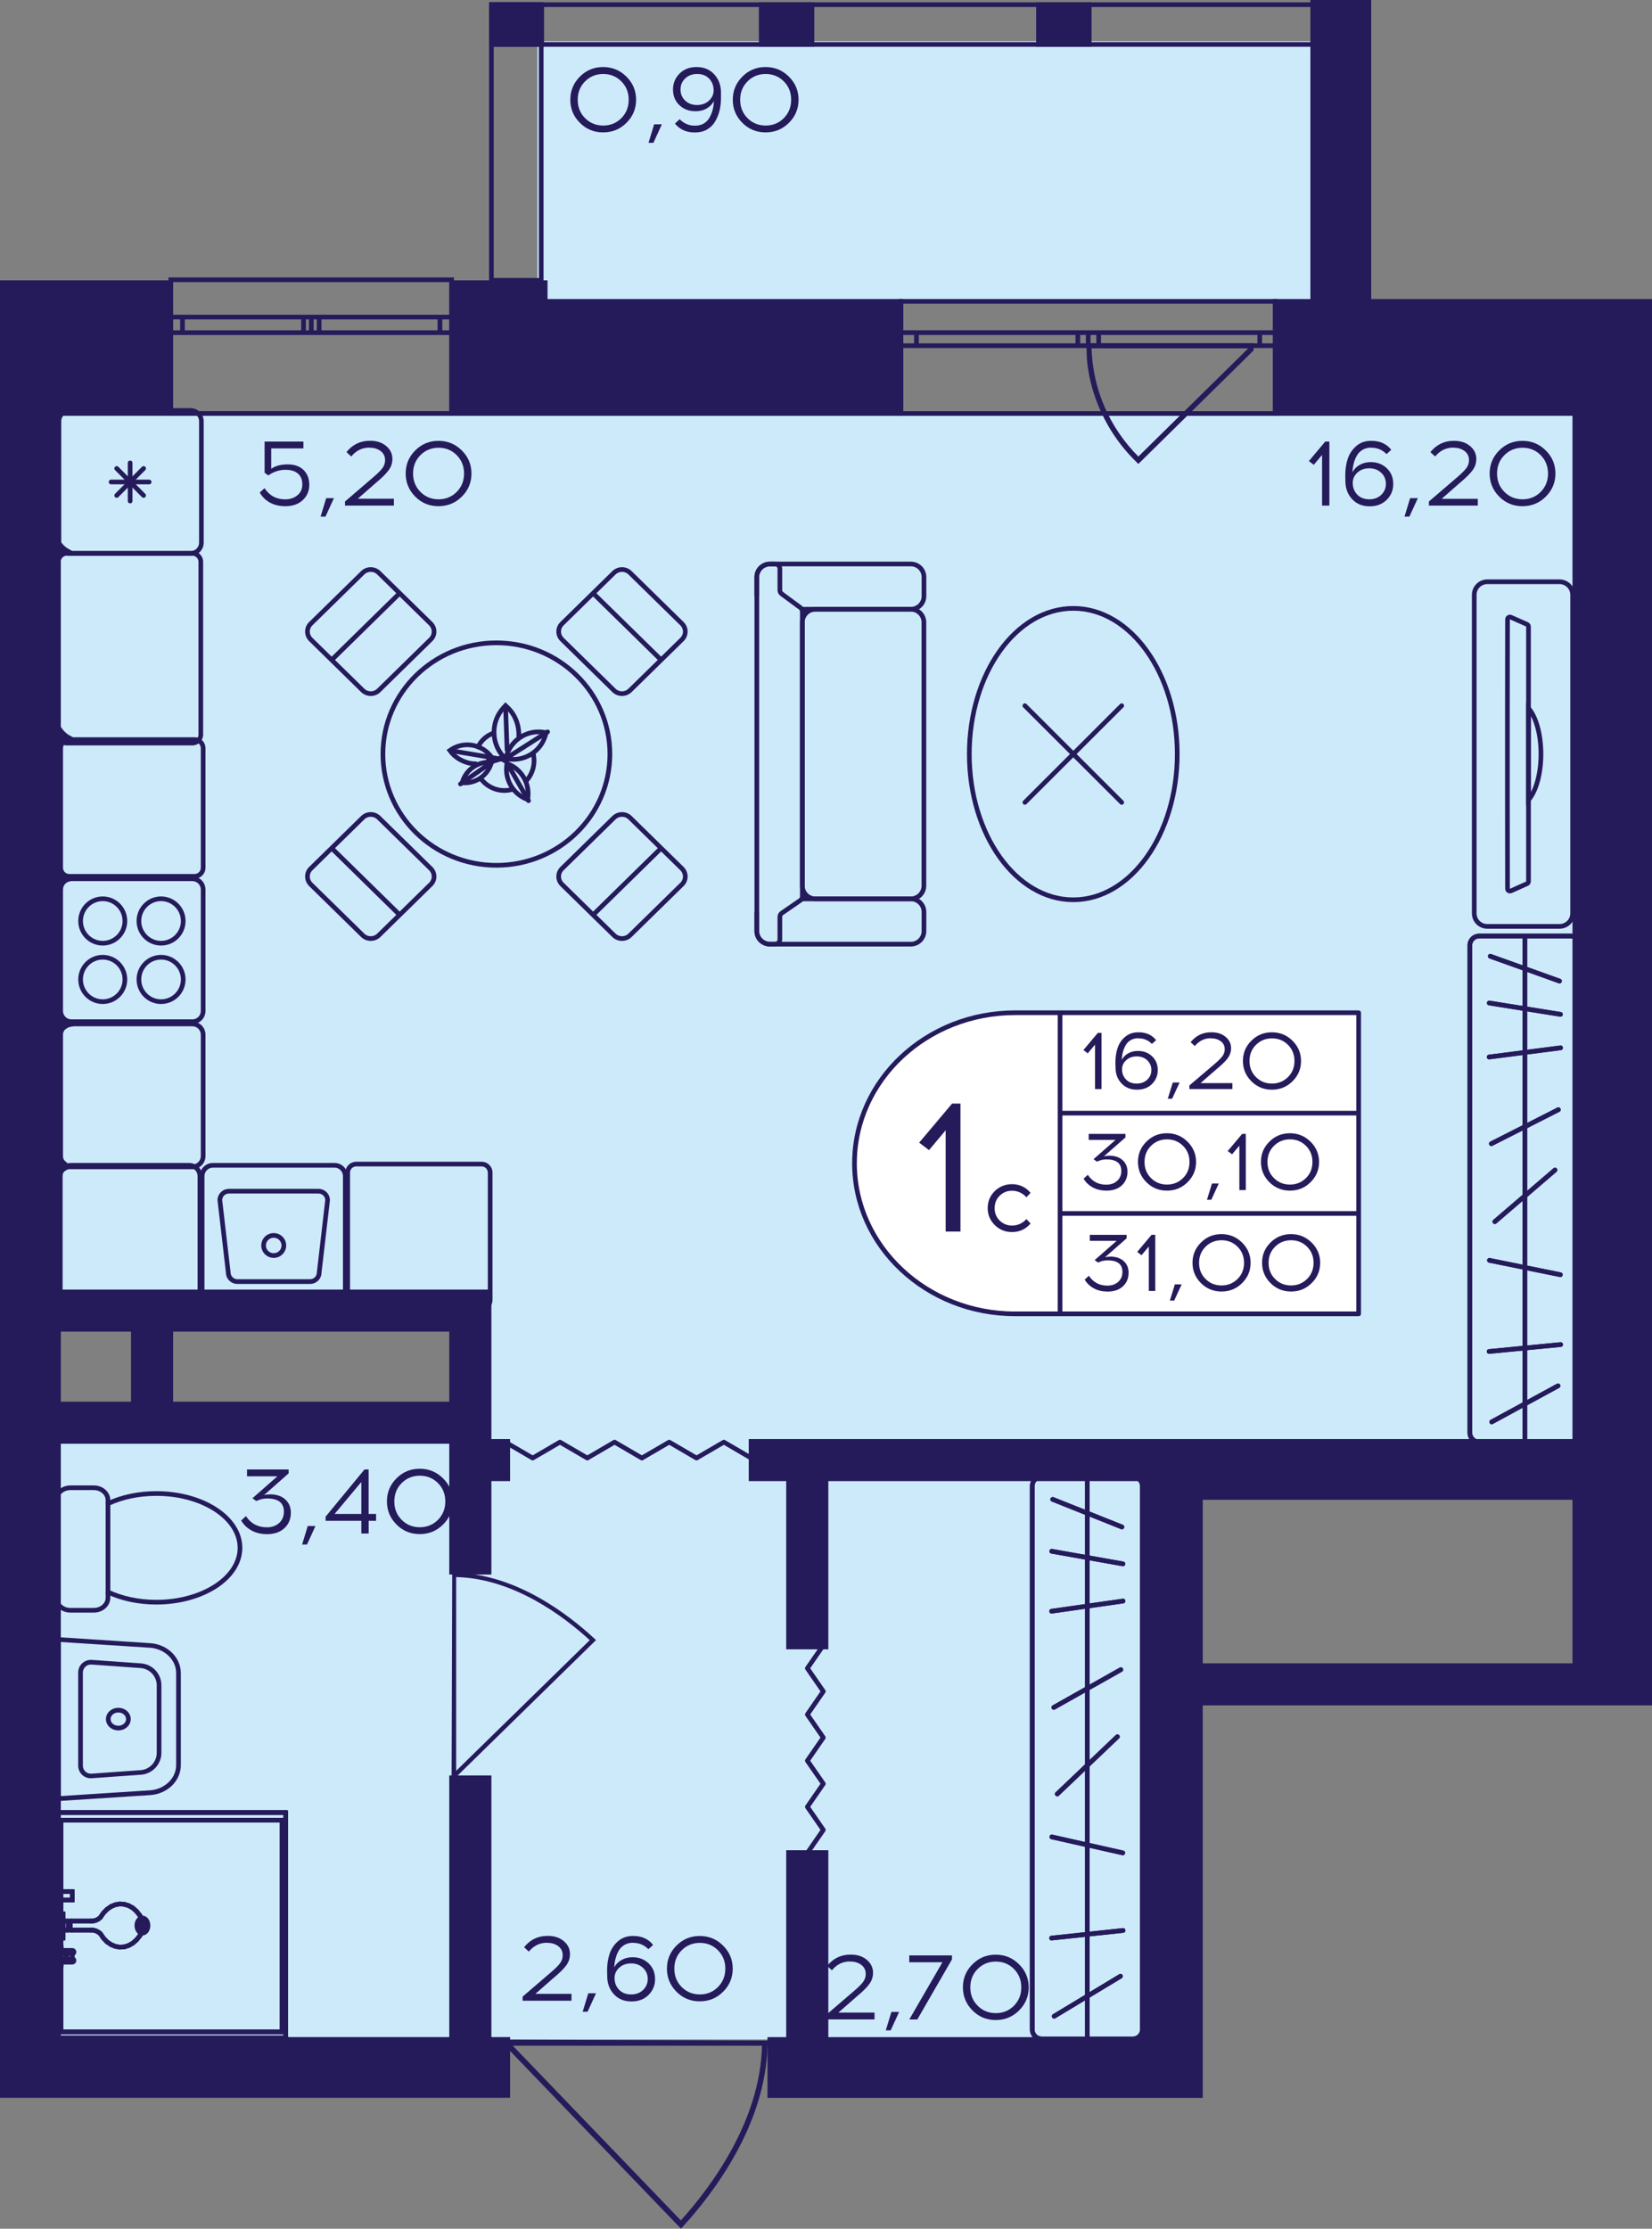 <?xml version="1.0" encoding="utf-8"?>
<!-- Generator: Adobe Illustrator 24.3.0, SVG Export Plug-In . SVG Version: 6.00 Build 0)  -->
<svg version="1.1" id="Слой_1" xmlns="http://www.w3.org/2000/svg" xmlns:xlink="http://www.w3.org/1999/xlink" x="0px" y="0px"
	 viewBox="0 0 296.82 400.3" style="enable-background:new 0 0 296.82 400.3;" xml:space="preserve">
<rect x="0" y="0" width="296.82" height="400.3" fill="#808080" stroke="none"/>
<path style="fill:#CDEAFA;" d="M7.15,366.31c67.27,0,134.54,0,201.81,0c0-34.69,0-69.37,0-104.06c26.91-0.37,53.82-0.74,80.72-1.12
	c0-62.29,0-124.58,0-186.86c-94.18,0-188.35,0-282.53,0c0,53.52,0,107.05,0,160.57c25.79,0.19,51.57,0.37,77.36,0.56
	c0,6.71,0,13.43,0,20.14c-25.79,0.19-51.57,0.37-77.36,0.56C7.15,292.83,7.15,329.57,7.15,366.31z"/>
<rect x="96.56" y="7.41" style="fill:#CDEAFA;" width="140.99" height="46.72"/>
<g>
	<path style="fill:none;stroke:#251B5B;stroke-width:0.84;stroke-miterlimit:10;" d="M229.14,54.13h-67.27v20.14h67.27V54.13z
		 M161.87,54.13h67.27 M161.87,74.27h67.27 M161.87,59.74h2.8v2.35h-2.8V59.74z M195.52,62.09h-1.86v-2.35h1.86V62.09z
		 M164.66,59.74l29,0v2.35h-29V59.74z M195.52,59.74h1.88v2.35h-1.88V59.74z M229.14,62.09h-2.8v-2.35h2.8V62.09z M197.4,59.74
		h28.94v2.35H197.4V59.74z M161.87,59.74h2.8 M164.66,59.74v2.35 M164.66,62.09h-2.8 M195.52,62.09h-1.86 M193.66,62.09v-2.35
		 M193.66,59.74h1.86 M164.66,59.74l29,0 M193.66,62.09h-29 M195.52,59.74h1.88 M197.4,59.74v2.35 M197.4,62.09h-1.88 M229.14,62.09
		h-2.8 M226.34,62.09v-2.35 M226.34,59.74h2.8 M197.4,59.74h28.94 M226.34,62.09H197.4"/>
</g>
<g>
	<path style="fill:none;stroke:#251B5B;stroke-width:0.84;stroke-miterlimit:10;" d="M81.14,50.25l-50.45,0v24.01l50.45,0V50.25z
		 M30.69,50.25l50.45,0 M30.69,74.27l50.45,0 M30.69,56.95h2.1v2.8h-2.1V56.95z M55.93,59.75h-1.39v-2.8h1.39V59.75z M32.79,56.95
		h21.75v2.8H32.79V56.95z M55.93,56.95h1.41v2.8h-1.41V56.95z M81.14,59.75l-2.1,0v-2.8h2.1V59.75z M57.34,56.95l21.7,0v2.8h-21.7
		V56.95z M30.69,56.95h2.1 M32.79,56.95v2.8 M32.79,59.75h-2.1 M55.93,59.75h-1.39 M54.54,59.75v-2.8 M54.54,56.95h1.39
		 M32.79,56.95h21.75 M54.54,59.75H32.79 M55.93,56.95h1.41 M57.34,56.95v2.8 M57.34,59.75h-1.41 M81.14,59.75l-2.1,0 M79.05,59.75
		v-2.8 M79.05,56.95h2.1 M57.34,56.95l21.7,0 M79.05,59.75h-21.7"/>
</g>
<g>
	
		<rect x="235.99" y="0.42" transform="matrix(-1 -2.440370e-07 2.440370e-07 -1 481.941 8.825)" style="fill:#251B5B;" width="9.96" height="7.98"/>
	
		<rect x="87.95" y="0.42" transform="matrix(-1 -2.483431e-07 2.483431e-07 -1 185.701 8.825)" style="fill:#251B5B;" width="9.79" height="7.98"/>
	
		<rect x="136.34" y="0.42" transform="matrix(-1 -2.440412e-07 2.440412e-07 -1 282.651 8.825)" style="fill:#251B5B;" width="9.96" height="7.98"/>
	
		<rect x="186.17" y="0.42" transform="matrix(-1 -2.440374e-07 2.440374e-07 -1 382.296 8.825)" style="fill:#251B5B;" width="9.96" height="7.98"/>
	<g>
		<path style="fill:#251B5B;" d="M245.11,1.26l0,48.67h-8.28l0-48.67H245.11 M245.95,0.42h-9.96l0,50.35h9.96L245.95,0.42
			L245.95,0.42z"/>
	</g>
	<g>
		<path style="fill:#251B5B;" d="M96.82,1.26l0,48.67h-8.11l0-48.67H96.82 M97.66,0.42h-9.79l0,50.35h9.79L97.66,0.42L97.66,0.42z"
			/>
	</g>
	<g>
		<path style="fill:#251B5B;" d="M88.79,1.26l156.32,0v6.3l-156.32,0L88.79,1.26 M87.95,0.42l0,7.98l158,0V0.42L87.95,0.42
			L87.95,0.42z"/>
	</g>
</g>
<polyline style="fill:none;stroke:#251B5B;stroke-width:0.84;stroke-linecap:round;stroke-linejoin:round;stroke-miterlimit:10;" points="
	147.93,295.5 145.06,299.64 147.93,303.79 145.06,307.94 147.93,312.09 145.06,316.24 147.93,320.38 145.06,324.53 147.93,328.67 
	145.06,332.82 "/>
<path style="fill:#251B5B;" d="M81.25,282.39c0.24,0,0.47,0.01,0.71,0.01v0.1c10.78,0.24,20.17,7.47,24.84,11.81l0.29,0.27
	l-25.13,24.58v0.16c-0.27,0-0.54,0-0.82,0C81.18,307,81.21,294.7,81.25,282.39z M81.96,318.06l24-23.47
	c-4.68-4.29-13.71-11.1-24-11.33L81.96,318.06z"/>
<polyline style="fill:none;stroke:#251B5B;stroke-width:0.84;stroke-linecap:round;stroke-linejoin:round;stroke-miterlimit:10;" points="
	134.96,261.88 130.06,259.02 125.15,261.88 120.24,259.02 115.33,261.88 110.42,259.02 105.52,261.88 100.61,259.02 95.71,261.88 
	90.8,259.02 "/>
<path style="fill:#251B5B;" d="M138.03,366.5c0,0.31-0.01,0.61-0.01,0.93h-0.13c-0.31,14.1-9.6,26.38-15.2,32.49l-0.34,0.37
	l-31.62-32.87h-0.2c0-0.36,0-0.71,0-1.07C106.37,366.41,122.2,366.45,138.03,366.5z M92.14,367.43l30.19,31.38
	c5.52-6.12,14.27-17.93,14.58-31.38L92.14,367.43z"/>
<path style="fill:#251B5B;" d="M204.19,82.99c-1.65-1.61-3.08-3.36-4.29-5.23c-4.32-6.69-4.62-12.94-4.66-14.2
	c-0.02-0.8-0.01-1.46,0.01-1.88c0.28-0.01,0.56-0.02,0.83-0.03h29.13l0.07-0.07c-0.02,0.46-0.03,0.91-0.05,1.37l-20.7,20.38
	L204.19,82.99z M224.28,62.56h-28.16c0.23,7.31,3.17,14.17,8.41,19.44L224.28,62.56z"/>
<g>
	<g>
		<path style="fill:#251B5B;" d="M21.26,307.58c0.77,0,1.39,0.53,1.39,1.19c0,0.66-0.63,1.19-1.39,1.19c-0.77,0-1.39-0.53-1.39-1.19
			C19.87,308.11,20.49,307.58,21.26,307.58 M21.26,306.74c-1.23,0-2.23,0.91-2.23,2.03c0,1.12,1,2.03,2.23,2.03
			c1.23,0,2.23-0.91,2.23-2.03C23.5,307.65,22.5,306.74,21.26,306.74L21.26,306.74z"/>
	</g>
	<g>
		<path style="fill:#251B5B;" d="M10.94,294.92l15.98,1.03c2.65,0.17,4.73,2.17,4.73,4.54l0,16.53c0,2.38-2.08,4.37-4.73,4.54
			l-15.98,1.03L10.94,294.92 M10.1,294.03l0,29.48l16.87-1.09c3.11-0.2,5.52-2.55,5.52-5.38l0-16.53c0-2.83-2.41-5.18-5.52-5.38
			L10.1,294.03L10.1,294.03z"/>
	</g>
	<g>
		<path style="fill:#251B5B;" d="M16.32,298.97L16.32,298.97c0.03,0,0.07,0,0.1,0l8.84,0.63c1.63,0.12,2.9,1.48,2.9,3.11l0,12.12
			c0,1.63-1.28,2.99-2.9,3.11l-8.84,0.63c-0.04,0-0.07,0-0.1,0c-0.79,0-1.43-0.64-1.43-1.42l0-16.75
			C14.9,299.61,15.54,298.97,16.32,298.97 M16.32,298.13c-1.24,0-2.27,1-2.27,2.26l0,16.75c0,1.26,1.03,2.26,2.27,2.26
			c0.05,0,0.11,0,0.16-0.01l8.84-0.63c2.08-0.15,3.68-1.87,3.68-3.94l0-12.12c0-2.08-1.61-3.8-3.68-3.94l-8.84-0.63
			C16.43,298.13,16.38,298.13,16.32,298.13L16.32,298.13z"/>
	</g>
</g>
<g>
	<g>
		<path style="fill:none;stroke:#251B5B;stroke-width:0.84;stroke-miterlimit:10;" d="M19.4,270.07v-0.62
			c0-1.23-1.14-2.23-2.53-2.23h-4.22c-1.41,0-2.53,1-2.53,2.23v17.54c0,1.23,1.12,2.23,2.53,2.23h4.22c1.39,0,2.53-1,2.53-2.23
			v-1.03"/>
	</g>
	<g>
		<path style="fill:none;stroke:#251B5B;stroke-width:0.84;stroke-miterlimit:10;" d="M43.12,278.01c0-5.39-6.72-9.76-15.02-9.76
			c-3.23,0-6.25,0.66-8.7,1.82l0,15.88c2.45,1.15,5.46,1.82,8.7,1.82C36.4,287.76,43.12,283.4,43.12,278.01z"/>
	</g>
</g>
<g>
	<polyline style="fill:none;stroke:#251B5B;stroke-width:0.84;stroke-miterlimit:10;" points="10.3,366.31 51.33,366.31 
		51.33,325.55 10.3,325.55 10.3,366.31 	"/>
	<path style="fill:none;stroke:#251B5B;stroke-width:0.84;stroke-miterlimit:10;" d="M10.09,325.52l0,40.75
		c0,0.17,0.09,0.3,0.21,0.3c0.11,0,0.21-0.14,0.21-0.3l0-40.72c0-0.17-0.09-0.3-0.21-0.3C10.19,325.25,10.1,325.37,10.09,325.52z"/>
	
		<line style="fill:none;stroke:#251B5B;stroke-width:0.84;stroke-linecap:round;stroke-linejoin:round;" x1="51.33" y1="325.55" x2="10.3" y2="325.55"/>
	
		<line style="fill:none;stroke:#251B5B;stroke-width:0.84;stroke-linecap:round;stroke-linejoin:round;" x1="51.33" y1="366.31" x2="51.33" y2="325.55"/>
	<path style="fill:none;stroke:#251B5B;stroke-width:0.84;stroke-miterlimit:10;" d="M10.09,366.31c0,0.17,0.09,0.3,0.21,0.3
		l41.03,0c0.11,0,0.21-0.14,0.21-0.3s-0.09-0.3-0.21-0.3l-41.03,0C10.18,366,10.09,366.14,10.09,366.31z"/>
	<polyline style="fill:none;stroke:#251B5B;stroke-width:0.84;stroke-miterlimit:10;" points="10.94,364.95 50.69,364.95 
		50.69,326.92 10.94,326.92 10.94,364.95 	"/>
	
		<line style="fill:none;stroke:#251B5B;stroke-width:0.84;stroke-linecap:round;stroke-linejoin:round;" x1="10.94" y1="326.92" x2="10.94" y2="364.95"/>
	
		<line style="fill:none;stroke:#251B5B;stroke-width:0.84;stroke-linecap:round;stroke-linejoin:round;" x1="50.69" y1="326.92" x2="10.94" y2="326.92"/>
	
		<line style="fill:none;stroke:#251B5B;stroke-width:0.84;stroke-linecap:round;stroke-linejoin:round;" x1="50.69" y1="364.95" x2="50.69" y2="326.92"/>
	
		<line style="fill:none;stroke:#251B5B;stroke-width:0.84;stroke-linecap:round;stroke-linejoin:round;" x1="10.94" y1="364.95" x2="50.69" y2="364.95"/>
	<polyline style="fill:none;stroke:#251B5B;stroke-width:0.84;stroke-miterlimit:10;" points="10.47,352.13 11.93,352.13 
		11.93,350.61 10.47,350.61 10.47,352.13 	"/>
	<path style="fill:none;stroke:#251B5B;stroke-width:0.84;stroke-miterlimit:10;" d="M10.68,350.3c-0.17,0-0.32,0.13-0.32,0.3
		l0,1.53c0,0.17,0.14,0.3,0.32,0.3s0.32-0.14,0.32-0.3l0-1.53c0-0.16-0.14-0.3-0.32-0.3C10.69,350.3,10.69,350.3,10.68,350.3z"/>
	<path style="fill:none;stroke:#251B5B;stroke-width:0.84;stroke-miterlimit:10;" d="M10.37,350.61c0,0.17,0.14,0.3,0.32,0.3l2.29,0
		c0.18,0,0.32-0.14,0.32-0.3c0-0.17-0.14-0.3-0.32-0.3H10.7C10.52,350.3,10.37,350.44,10.37,350.61z"/>
	
		<line style="fill:none;stroke:#251B5B;stroke-width:0.84;stroke-linecap:round;stroke-linejoin:round;" x1="12.99" y1="352.13" x2="12.99" y2="350.61"/>
	<path style="fill:none;stroke:#251B5B;stroke-width:0.84;stroke-miterlimit:10;" d="M10.37,352.13c0,0.17,0.14,0.3,0.32,0.3h2.29
		c0.18,0,0.32-0.14,0.32-0.3c0-0.17-0.14-0.3-0.32-0.3H10.7C10.52,351.82,10.37,351.96,10.37,352.13z"/>
	<polyline style="fill:none;stroke:#251B5B;stroke-width:0.84;stroke-miterlimit:10;" points="10.7,341.26 12.99,341.26 
		12.99,339.74 10.7,339.74 10.7,341.26 	"/>
	
		<line style="fill:none;stroke:#251B5B;stroke-width:0.84;stroke-linecap:round;stroke-linejoin:round;" x1="10.7" y1="339.74" x2="10.7" y2="341.26"/>
	
		<line style="fill:none;stroke:#251B5B;stroke-width:0.84;stroke-linecap:round;stroke-linejoin:round;" x1="12.99" y1="339.74" x2="10.7" y2="339.74"/>
	
		<line style="fill:none;stroke:#251B5B;stroke-width:0.84;stroke-linecap:round;stroke-linejoin:round;" x1="12.99" y1="341.26" x2="12.99" y2="339.74"/>
	
		<line style="fill:none;stroke:#251B5B;stroke-width:0.84;stroke-linecap:round;stroke-linejoin:round;" x1="10.7" y1="341.26" x2="12.99" y2="341.26"/>
	<polyline style="fill:none;stroke:#251B5B;stroke-width:0.84;stroke-miterlimit:10;" points="10.41,353.13 10.7,353.13 10.7,349.6 
		10.41,349.6 10.41,353.13 	"/>
	<path style="fill:none;stroke:#251B5B;stroke-width:0.84;stroke-miterlimit:10;" d="M10.08,349.6l0,3.53c0,0.17,0.14,0.3,0.32,0.3
		s0.32-0.14,0.32-0.3l0-3.51c0,0,0,0,0-0.01c0-0.16-0.14-0.3-0.32-0.3C10.24,349.31,10.09,349.44,10.08,349.6z"/>
	<path style="fill:none;stroke:#251B5B;stroke-width:0.84;stroke-miterlimit:10;" d="M10.09,349.61c0,0.17,0.14,0.3,0.32,0.3h0.28
		c0.18,0,0.32-0.14,0.32-0.3s-0.14-0.3-0.32-0.3l-0.28,0C10.23,349.31,10.09,349.45,10.09,349.61z"/>
	<path style="fill:none;stroke:#251B5B;stroke-width:0.84;stroke-miterlimit:10;" d="M10.37,349.6l0,3.53c0,0.17,0.14,0.3,0.32,0.3
		s0.32-0.14,0.32-0.3l0-3.51c0,0,0,0,0-0.01c0-0.16-0.14-0.3-0.32-0.3C10.52,349.31,10.37,349.44,10.37,349.6z"/>
	<path style="fill:none;stroke:#251B5B;stroke-width:0.84;stroke-miterlimit:10;" d="M10.09,353.13c0,0.17,0.14,0.3,0.32,0.3h0.28
		c0.18,0,0.32-0.14,0.32-0.3s-0.14-0.3-0.32-0.3h-0.28C10.23,352.83,10.09,352.97,10.09,353.13z"/>
	<polyline style="fill:none;stroke:#251B5B;stroke-width:0.84;stroke-miterlimit:10;" points="10.41,342.26 10.7,342.26 
		10.7,338.73 10.41,338.73 10.41,342.26 	"/>
	
		<line style="fill:none;stroke:#251B5B;stroke-width:0.84;stroke-linecap:round;stroke-linejoin:round;" x1="10.41" y1="338.73" x2="10.41" y2="342.26"/>
	
		<line style="fill:none;stroke:#251B5B;stroke-width:0.84;stroke-linecap:round;stroke-linejoin:round;" x1="10.7" y1="338.73" x2="10.41" y2="338.73"/>
	
		<line style="fill:none;stroke:#251B5B;stroke-width:0.84;stroke-linecap:round;stroke-linejoin:round;" x1="10.7" y1="342.26" x2="10.7" y2="338.73"/>
	
		<line style="fill:none;stroke:#251B5B;stroke-width:0.84;stroke-linecap:round;stroke-linejoin:round;" x1="10.41" y1="342.26" x2="10.7" y2="342.26"/>
	<polyline style="fill:none;stroke:#251B5B;stroke-width:0.84;stroke-miterlimit:10;" points="12.61,346.23 12.6,346.29 
		12.61,346.35 12.62,346.41 12.64,346.47 12.67,346.53 12.71,346.58 12.74,346.61 12.78,346.64 12.83,346.66 12.88,346.67 
		16.27,346.67 16.74,346.67 17.19,346.79 17.63,347 18.03,347.3 18.58,348.1 19.22,348.77 19.95,349.27 20.72,349.59 21.52,349.73 
		22.33,349.68 23.11,349.44 23.86,349.01 24.54,348.41 25.13,347.67 25.31,347.35 25.45,347 25.55,346.62 25.6,346.23 25.6,345.48 
		25.55,345.09 25.45,344.71 25.31,344.35 25.13,344.04 24.54,343.29 23.86,342.69 23.11,342.27 22.33,342.03 21.52,341.97 
		20.72,342.11 19.95,342.43 19.22,342.94 18.58,343.6 18.03,344.4 17.63,344.71 17.19,344.92 16.74,345.03 16.27,345.04 
		12.88,345.04 12.83,345.04 12.78,345.06 12.74,345.09 12.71,345.13 12.67,345.18 12.64,345.23 12.62,345.29 12.61,345.35 
		12.6,345.41 12.61,345.48 12.61,346.23 	"/>
	
		<line style="fill:none;stroke:#251B5B;stroke-width:0.84;stroke-linecap:round;stroke-linejoin:round;" x1="12.61" y1="345.48" x2="12.61" y2="346.23"/>
	
		<line style="fill:none;stroke:#251B5B;stroke-width:0.84;stroke-linecap:round;stroke-linejoin:round;" x1="12.6" y1="345.41" x2="12.61" y2="345.48"/>
	
		<line style="fill:none;stroke:#251B5B;stroke-width:0.84;stroke-linecap:round;stroke-linejoin:round;" x1="12.61" y1="345.35" x2="12.6" y2="345.41"/>
	
		<line style="fill:none;stroke:#251B5B;stroke-width:0.84;stroke-linecap:round;stroke-linejoin:round;" x1="12.62" y1="345.29" x2="12.61" y2="345.35"/>
	
		<line style="fill:none;stroke:#251B5B;stroke-width:0.84;stroke-linecap:round;stroke-linejoin:round;" x1="12.64" y1="345.23" x2="12.62" y2="345.29"/>
	
		<line style="fill:none;stroke:#251B5B;stroke-width:0.84;stroke-linecap:round;stroke-linejoin:round;" x1="12.67" y1="345.18" x2="12.64" y2="345.23"/>
	
		<line style="fill:none;stroke:#251B5B;stroke-width:0.84;stroke-linecap:round;stroke-linejoin:round;" x1="12.71" y1="345.13" x2="12.67" y2="345.18"/>
	
		<line style="fill:none;stroke:#251B5B;stroke-width:0.84;stroke-linecap:round;stroke-linejoin:round;" x1="12.74" y1="345.09" x2="12.71" y2="345.13"/>
	
		<line style="fill:none;stroke:#251B5B;stroke-width:0.84;stroke-linecap:round;stroke-linejoin:round;" x1="12.78" y1="345.06" x2="12.74" y2="345.09"/>
	
		<line style="fill:none;stroke:#251B5B;stroke-width:0.84;stroke-linecap:round;stroke-linejoin:round;" x1="12.83" y1="345.04" x2="12.78" y2="345.06"/>
	
		<line style="fill:none;stroke:#251B5B;stroke-width:0.84;stroke-linecap:round;stroke-linejoin:round;" x1="12.88" y1="345.04" x2="12.83" y2="345.04"/>
	
		<line style="fill:none;stroke:#251B5B;stroke-width:0.84;stroke-linecap:round;stroke-linejoin:round;" x1="16.27" y1="345.04" x2="12.88" y2="345.04"/>
	
		<line style="fill:none;stroke:#251B5B;stroke-width:0.84;stroke-linecap:round;stroke-linejoin:round;" x1="16.74" y1="345.03" x2="16.27" y2="345.04"/>
	
		<line style="fill:none;stroke:#251B5B;stroke-width:0.84;stroke-linecap:round;stroke-linejoin:round;" x1="17.19" y1="344.92" x2="16.74" y2="345.03"/>
	
		<line style="fill:none;stroke:#251B5B;stroke-width:0.84;stroke-linecap:round;stroke-linejoin:round;" x1="17.63" y1="344.71" x2="17.19" y2="344.92"/>
	
		<line style="fill:none;stroke:#251B5B;stroke-width:0.84;stroke-linecap:round;stroke-linejoin:round;" x1="18.03" y1="344.4" x2="17.63" y2="344.71"/>
	
		<line style="fill:none;stroke:#251B5B;stroke-width:0.84;stroke-linecap:round;stroke-linejoin:round;" x1="18.58" y1="343.6" x2="18.03" y2="344.4"/>
	
		<line style="fill:none;stroke:#251B5B;stroke-width:0.84;stroke-linecap:round;stroke-linejoin:round;" x1="19.22" y1="342.94" x2="18.58" y2="343.6"/>
	
		<line style="fill:none;stroke:#251B5B;stroke-width:0.84;stroke-linecap:round;stroke-linejoin:round;" x1="19.95" y1="342.43" x2="19.22" y2="342.94"/>
	
		<line style="fill:none;stroke:#251B5B;stroke-width:0.84;stroke-linecap:round;stroke-linejoin:round;" x1="20.72" y1="342.11" x2="19.95" y2="342.43"/>
	
		<line style="fill:none;stroke:#251B5B;stroke-width:0.84;stroke-linecap:round;stroke-linejoin:round;" x1="21.52" y1="341.97" x2="20.72" y2="342.11"/>
	
		<line style="fill:none;stroke:#251B5B;stroke-width:0.84;stroke-linecap:round;stroke-linejoin:round;" x1="22.33" y1="342.03" x2="21.52" y2="341.97"/>
	
		<line style="fill:none;stroke:#251B5B;stroke-width:0.84;stroke-linecap:round;stroke-linejoin:round;" x1="23.11" y1="342.27" x2="22.33" y2="342.03"/>
	
		<line style="fill:none;stroke:#251B5B;stroke-width:0.84;stroke-linecap:round;stroke-linejoin:round;" x1="23.86" y1="342.69" x2="23.11" y2="342.27"/>
	
		<line style="fill:none;stroke:#251B5B;stroke-width:0.84;stroke-linecap:round;stroke-linejoin:round;" x1="24.54" y1="343.29" x2="23.86" y2="342.69"/>
	
		<line style="fill:none;stroke:#251B5B;stroke-width:0.84;stroke-linecap:round;stroke-linejoin:round;" x1="25.13" y1="344.04" x2="24.54" y2="343.29"/>
	
		<line style="fill:none;stroke:#251B5B;stroke-width:0.84;stroke-linecap:round;stroke-linejoin:round;" x1="25.31" y1="344.35" x2="25.13" y2="344.04"/>
	
		<line style="fill:none;stroke:#251B5B;stroke-width:0.84;stroke-linecap:round;stroke-linejoin:round;" x1="25.45" y1="344.71" x2="25.31" y2="344.35"/>
	
		<line style="fill:none;stroke:#251B5B;stroke-width:0.84;stroke-linecap:round;stroke-linejoin:round;" x1="25.55" y1="345.09" x2="25.45" y2="344.71"/>
	
		<line style="fill:none;stroke:#251B5B;stroke-width:0.84;stroke-linecap:round;stroke-linejoin:round;" x1="25.6" y1="345.48" x2="25.55" y2="345.09"/>
	
		<line style="fill:none;stroke:#251B5B;stroke-width:0.84;stroke-linecap:round;stroke-linejoin:round;" x1="25.6" y1="346.23" x2="25.6" y2="345.48"/>
	
		<line style="fill:none;stroke:#251B5B;stroke-width:0.84;stroke-linecap:round;stroke-linejoin:round;" x1="25.55" y1="346.62" x2="25.6" y2="346.23"/>
	
		<line style="fill:none;stroke:#251B5B;stroke-width:0.84;stroke-linecap:round;stroke-linejoin:round;" x1="25.45" y1="347" x2="25.55" y2="346.62"/>
	
		<line style="fill:none;stroke:#251B5B;stroke-width:0.84;stroke-linecap:round;stroke-linejoin:round;" x1="25.31" y1="347.35" x2="25.45" y2="347"/>
	
		<line style="fill:none;stroke:#251B5B;stroke-width:0.84;stroke-linecap:round;stroke-linejoin:round;" x1="25.13" y1="347.67" x2="25.31" y2="347.35"/>
	
		<line style="fill:none;stroke:#251B5B;stroke-width:0.84;stroke-linecap:round;stroke-linejoin:round;" x1="24.54" y1="348.41" x2="25.13" y2="347.67"/>
	
		<line style="fill:none;stroke:#251B5B;stroke-width:0.84;stroke-linecap:round;stroke-linejoin:round;" x1="23.86" y1="349.01" x2="24.54" y2="348.41"/>
	
		<line style="fill:none;stroke:#251B5B;stroke-width:0.84;stroke-linecap:round;stroke-linejoin:round;" x1="23.11" y1="349.43" x2="23.86" y2="349.01"/>
	
		<line style="fill:none;stroke:#251B5B;stroke-width:0.84;stroke-linecap:round;stroke-linejoin:round;" x1="22.33" y1="349.68" x2="23.11" y2="349.43"/>
	
		<line style="fill:none;stroke:#251B5B;stroke-width:0.84;stroke-linecap:round;stroke-linejoin:round;" x1="21.52" y1="349.73" x2="22.33" y2="349.68"/>
	
		<line style="fill:none;stroke:#251B5B;stroke-width:0.84;stroke-linecap:round;stroke-linejoin:round;" x1="20.72" y1="349.59" x2="21.52" y2="349.73"/>
	
		<line style="fill:none;stroke:#251B5B;stroke-width:0.84;stroke-linecap:round;stroke-linejoin:round;" x1="19.95" y1="349.27" x2="20.72" y2="349.59"/>
	
		<line style="fill:none;stroke:#251B5B;stroke-width:0.84;stroke-linecap:round;stroke-linejoin:round;" x1="19.22" y1="348.77" x2="19.95" y2="349.27"/>
	
		<line style="fill:none;stroke:#251B5B;stroke-width:0.84;stroke-linecap:round;stroke-linejoin:round;" x1="18.58" y1="348.1" x2="19.22" y2="348.77"/>
	
		<line style="fill:none;stroke:#251B5B;stroke-width:0.84;stroke-linecap:round;stroke-linejoin:round;" x1="18.03" y1="347.3" x2="18.58" y2="348.1"/>
	
		<line style="fill:none;stroke:#251B5B;stroke-width:0.84;stroke-linecap:round;stroke-linejoin:round;" x1="17.63" y1="347" x2="18.03" y2="347.3"/>
	
		<line style="fill:none;stroke:#251B5B;stroke-width:0.84;stroke-linecap:round;stroke-linejoin:round;" x1="17.19" y1="346.79" x2="17.63" y2="347"/>
	
		<line style="fill:none;stroke:#251B5B;stroke-width:0.84;stroke-linecap:round;stroke-linejoin:round;" x1="16.74" y1="346.67" x2="17.19" y2="346.79"/>
	
		<line style="fill:none;stroke:#251B5B;stroke-width:0.84;stroke-linecap:round;stroke-linejoin:round;" x1="16.27" y1="346.67" x2="16.74" y2="346.67"/>
	
		<line style="fill:none;stroke:#251B5B;stroke-width:0.84;stroke-linecap:round;stroke-linejoin:round;" x1="12.88" y1="346.67" x2="16.27" y2="346.67"/>
	
		<line style="fill:none;stroke:#251B5B;stroke-width:0.84;stroke-linecap:round;stroke-linejoin:round;" x1="12.83" y1="346.66" x2="12.88" y2="346.67"/>
	
		<line style="fill:none;stroke:#251B5B;stroke-width:0.84;stroke-linecap:round;stroke-linejoin:round;" x1="12.78" y1="346.64" x2="12.83" y2="346.66"/>
	
		<line style="fill:none;stroke:#251B5B;stroke-width:0.84;stroke-linecap:round;stroke-linejoin:round;" x1="12.74" y1="346.61" x2="12.78" y2="346.64"/>
	
		<line style="fill:none;stroke:#251B5B;stroke-width:0.84;stroke-linecap:round;stroke-linejoin:round;" x1="12.71" y1="346.58" x2="12.74" y2="346.61"/>
	
		<line style="fill:none;stroke:#251B5B;stroke-width:0.84;stroke-linecap:round;stroke-linejoin:round;" x1="12.67" y1="346.53" x2="12.71" y2="346.58"/>
	
		<line style="fill:none;stroke:#251B5B;stroke-width:0.84;stroke-linecap:round;stroke-linejoin:round;" x1="12.64" y1="346.47" x2="12.67" y2="346.53"/>
	
		<line style="fill:none;stroke:#251B5B;stroke-width:0.84;stroke-linecap:round;stroke-linejoin:round;" x1="12.62" y1="346.41" x2="12.64" y2="346.47"/>
	
		<line style="fill:none;stroke:#251B5B;stroke-width:0.84;stroke-linecap:round;stroke-linejoin:round;" x1="12.61" y1="346.35" x2="12.62" y2="346.41"/>
	
		<line style="fill:none;stroke:#251B5B;stroke-width:0.84;stroke-linecap:round;stroke-linejoin:round;" x1="12.6" y1="346.29" x2="12.61" y2="346.35"/>
	
		<line style="fill:none;stroke:#251B5B;stroke-width:0.84;stroke-linecap:round;stroke-linejoin:round;" x1="12.61" y1="346.23" x2="12.6" y2="346.29"/>
	<polyline style="fill:none;stroke:#251B5B;stroke-width:0.84;stroke-miterlimit:10;" points="10.42,343.75 10.42,348.1 
		11.34,348.1 11.34,343.75 10.42,343.75 	"/>
	
		<line style="fill:none;stroke:#251B5B;stroke-width:0.84;stroke-linecap:round;stroke-linejoin:round;" x1="11.34" y1="343.76" x2="10.42" y2="343.76"/>
	
		<line style="fill:none;stroke:#251B5B;stroke-width:0.84;stroke-linecap:round;stroke-linejoin:round;" x1="11.34" y1="348.1" x2="11.34" y2="343.76"/>
	
		<line style="fill:none;stroke:#251B5B;stroke-width:0.84;stroke-linecap:round;stroke-linejoin:round;" x1="10.42" y1="348.1" x2="11.34" y2="348.1"/>
	
		<line style="fill:none;stroke:#251B5B;stroke-width:0.84;stroke-linecap:round;stroke-linejoin:round;" x1="10.42" y1="343.76" x2="10.42" y2="348.1"/>
	<polyline style="fill:none;stroke:#251B5B;stroke-width:0.84;stroke-miterlimit:10;" points="11.34,345.04 11.34,346.67 
		12.27,346.67 12.27,345.04 11.34,345.04 	"/>
	
		<line style="fill:none;stroke:#251B5B;stroke-width:0.84;stroke-linecap:round;stroke-linejoin:round;" x1="12.27" y1="345.04" x2="11.34" y2="345.04"/>
	
		<line style="fill:none;stroke:#251B5B;stroke-width:0.84;stroke-linecap:round;stroke-linejoin:round;" x1="12.27" y1="346.67" x2="12.27" y2="345.04"/>
	
		<line style="fill:none;stroke:#251B5B;stroke-width:0.84;stroke-linecap:round;stroke-linejoin:round;" x1="11.34" y1="346.67" x2="12.27" y2="346.67"/>
	
		<line style="fill:none;stroke:#251B5B;stroke-width:0.84;stroke-linecap:round;stroke-linejoin:round;" x1="11.34" y1="345.04" x2="11.34" y2="346.67"/>
	<path style="fill:none;stroke:#251B5B;stroke-width:0.84;stroke-linecap:round;stroke-linejoin:round;" d="M24.59,345.85
		c0-0.75,0.44-1.36,1-1.36s1,0.61,1,1.36c0,0.75-0.45,1.36-1,1.36C25.04,347.21,24.59,346.6,24.59,345.85"/>
	<path style="fill:none;stroke:#251B5B;stroke-width:0.84;stroke-linecap:round;stroke-linejoin:round;" d="M24.99,345.85
		c0-0.45,0.27-0.82,0.61-0.82s0.61,0.37,0.61,0.82c0,0.45-0.27,0.81-0.61,0.81S24.99,346.3,24.99,345.85"/>
</g>
<g>
	<g>
		<g>
			<path style="fill:#251B5B;" d="M203.57,265.65c0.7,0,1.26,0.57,1.26,1.26v97.62c0,0.7-0.57,1.26-1.26,1.26h-16.42
				c-0.7,0-1.26-0.57-1.26-1.26v-97.62c0-0.7,0.57-1.26,1.26-1.26H203.57 M203.57,264.81h-16.42c-1.16,0-2.1,0.94-2.1,2.1v97.62
				c0,1.16,0.94,2.1,2.1,2.1h16.42c1.16,0,2.1-0.94,2.1-2.1v-97.62C205.67,265.75,204.73,264.81,203.57,264.81L203.57,264.81z"/>
		</g>
	</g>
	
		<line style="fill:none;stroke:#251B5B;stroke-width:0.84;stroke-miterlimit:10;" x1="195.36" y1="366.65" x2="195.36" y2="265.16"/>
	
		<line style="fill:none;stroke:#251B5B;stroke-width:0.84;stroke-linecap:round;stroke-miterlimit:10;" x1="188.93" y1="348.1" x2="201.79" y2="346.73"/>
	
		<line style="fill:none;stroke:#251B5B;stroke-width:0.84;stroke-linecap:round;stroke-miterlimit:10;" x1="188.99" y1="329.93" x2="201.73" y2="332.8"/>
	
		<line style="fill:none;stroke:#251B5B;stroke-width:0.84;stroke-linecap:round;stroke-miterlimit:10;" x1="189.14" y1="269.3" x2="201.58" y2="274.26"/>
	
		<line style="fill:none;stroke:#251B5B;stroke-width:0.84;stroke-linecap:round;stroke-miterlimit:10;" x1="189.96" y1="322.22" x2="200.77" y2="311.93"/>
	
		<line style="fill:none;stroke:#251B5B;stroke-width:0.84;stroke-linecap:round;stroke-miterlimit:10;" x1="189.34" y1="306.67" x2="201.38" y2="299.89"/>
	
		<line style="fill:none;stroke:#251B5B;stroke-width:0.84;stroke-linecap:round;stroke-miterlimit:10;" x1="188.94" y1="289.39" x2="201.78" y2="287.56"/>
	
		<line style="fill:none;stroke:#251B5B;stroke-width:0.84;stroke-linecap:round;stroke-miterlimit:10;" x1="188.96" y1="278.62" x2="201.76" y2="280.89"/>
	
		<line style="fill:none;stroke:#251B5B;stroke-width:0.84;stroke-linecap:round;stroke-miterlimit:10;" x1="189.4" y1="362.14" x2="201.32" y2="354.95"/>
	<g>
		<g>
			<path style="fill:#251B5B;" d="M203.57,265.65c0.7,0,1.26,0.57,1.26,1.26v97.62c0,0.7-0.57,1.26-1.26,1.26h-16.42
				c-0.7,0-1.26-0.57-1.26-1.26v-97.62c0-0.7,0.57-1.26,1.26-1.26H203.57 M203.57,264.81h-16.42c-1.16,0-2.1,0.94-2.1,2.1v97.62
				c0,1.16,0.94,2.1,2.1,2.1h16.42c1.16,0,2.1-0.94,2.1-2.1v-97.62C205.67,265.75,204.73,264.81,203.57,264.81L203.57,264.81z"/>
		</g>
	</g>
	
		<line style="fill:none;stroke:#251B5B;stroke-width:0.84;stroke-miterlimit:10;" x1="195.36" y1="366.65" x2="195.36" y2="265.16"/>
	
		<line style="fill:none;stroke:#251B5B;stroke-width:0.84;stroke-linecap:round;stroke-miterlimit:10;" x1="188.93" y1="348.1" x2="201.79" y2="346.73"/>
	
		<line style="fill:none;stroke:#251B5B;stroke-width:0.84;stroke-linecap:round;stroke-miterlimit:10;" x1="188.99" y1="329.93" x2="201.73" y2="332.8"/>
	
		<line style="fill:none;stroke:#251B5B;stroke-width:0.84;stroke-linecap:round;stroke-miterlimit:10;" x1="189.14" y1="269.3" x2="201.58" y2="274.26"/>
	
		<line style="fill:none;stroke:#251B5B;stroke-width:0.84;stroke-linecap:round;stroke-miterlimit:10;" x1="189.96" y1="322.22" x2="200.77" y2="311.93"/>
	
		<line style="fill:none;stroke:#251B5B;stroke-width:0.84;stroke-linecap:round;stroke-miterlimit:10;" x1="189.34" y1="306.67" x2="201.38" y2="299.89"/>
	
		<line style="fill:none;stroke:#251B5B;stroke-width:0.84;stroke-linecap:round;stroke-miterlimit:10;" x1="188.94" y1="289.39" x2="201.78" y2="287.56"/>
	
		<line style="fill:none;stroke:#251B5B;stroke-width:0.84;stroke-linecap:round;stroke-miterlimit:10;" x1="188.96" y1="278.62" x2="201.76" y2="280.89"/>
	
		<line style="fill:none;stroke:#251B5B;stroke-width:0.84;stroke-linecap:round;stroke-miterlimit:10;" x1="189.4" y1="362.14" x2="201.32" y2="354.95"/>
</g>
<g>
	<path style="fill:#251B5B;" d="M33.99,209.72c0.83,0,1.51,0.68,1.51,1.51v21.69c0,0.83-0.68,1.51-1.51,1.51H12.76
		c-0.83,0-1.51-0.68-1.51-1.51v-21.69c0-0.83,0.68-1.51,1.51-1.51H33.99 M33.99,208.88H12.76c-1.3,0-2.35,1.05-2.35,2.35v21.69
		c0,1.3,1.05,2.35,2.35,2.35h21.23c1.3,0,2.35-1.05,2.35-2.35v-21.69C36.34,209.93,35.29,208.88,33.99,208.88L33.99,208.88z"/>
</g>
<g>
	<g>
		<path style="fill:#251B5B;" d="M60.11,209.72c0.83,0,1.51,0.68,1.51,1.51v21.69c0,0.83-0.68,1.51-1.51,1.51H38.25
			c-0.83,0-1.51-0.68-1.51-1.51v-21.69c0-0.83,0.68-1.51,1.51-1.51H60.11 M60.11,208.88H38.25c-1.3,0-2.35,1.05-2.35,2.35v21.69
			c0,1.3,1.05,2.35,2.35,2.35h21.86c1.3,0,2.35-1.05,2.35-2.35v-21.69C62.46,209.93,61.41,208.88,60.11,208.88L60.11,208.88z"/>
	</g>
	<g>
		<path style="fill:#251B5B;" d="M57.22,214.37c0.66,0,1.2,0.52,1.22,1.16l-1.5,12.92l-0.01,0.05v0.05c0,0.67-0.55,1.21-1.22,1.21
			H42.65c-0.67,0-1.22-0.54-1.22-1.21v-0.05l-0.01-0.05l-1.5-12.92c0.02-0.65,0.56-1.16,1.22-1.16H57.22 M57.22,213.53H41.14
			c-1.14,0-2.06,0.92-2.06,2.05l1.51,12.98c0,1.13,0.92,2.05,2.06,2.05h13.06c1.14,0,2.06-0.92,2.06-2.05l1.51-12.98
			C59.28,214.45,58.36,213.53,57.22,213.53L57.22,213.53z"/>
	</g>
	<g>
		<path style="fill:#251B5B;" d="M49.18,222.31c0.77,0,1.4,0.62,1.4,1.39s-0.63,1.39-1.4,1.39s-1.4-0.62-1.4-1.39
			S48.41,222.31,49.18,222.31 M49.18,221.47c-1.24,0-2.24,1-2.24,2.23s1.01,2.23,2.24,2.23s2.24-1,2.24-2.23
			S50.42,221.47,49.18,221.47L49.18,221.47z"/>
	</g>
</g>
<g>
	<g>
		<path style="fill:#251B5B;" d="M34.57,158.26c0.83,0,1.51,0.68,1.51,1.51v21.81c0,0.83-0.68,1.51-1.51,1.51H12.83
			c-0.83,0-1.51-0.68-1.51-1.51v-21.81c0-0.83,0.68-1.51,1.51-1.51H34.57 M34.57,157.42H12.83c-1.3,0-2.35,1.05-2.35,2.35v21.81
			c0,1.3,1.05,2.35,2.35,2.35h21.74c1.3,0,2.35-1.05,2.35-2.35v-21.81C36.92,158.47,35.87,157.42,34.57,157.42L34.57,157.42z"/>
	</g>
	<g>
		<g>
			<path style="fill:#251B5B;" d="M28.94,172.35c1.96,0,3.56,1.6,3.56,3.57s-1.6,3.57-3.56,3.57s-3.56-1.6-3.56-3.57
				S26.97,172.35,28.94,172.35 M28.94,171.51c-2.43,0-4.4,1.97-4.4,4.41c0,2.44,1.97,4.41,4.4,4.41c2.43,0,4.4-1.97,4.4-4.41
				C33.34,173.49,31.37,171.51,28.94,171.51L28.94,171.51z"/>
		</g>
		<g>
			<path style="fill:#251B5B;" d="M18.46,161.85c1.96,0,3.56,1.6,3.56,3.57s-1.6,3.57-3.56,3.57c-1.96,0-3.56-1.6-3.56-3.57
				S16.5,161.85,18.46,161.85 M18.46,161.01c-2.43,0-4.4,1.97-4.4,4.41c0,2.44,1.97,4.41,4.4,4.41c2.43,0,4.4-1.97,4.4-4.41
				C22.86,162.99,20.89,161.01,18.46,161.01L18.46,161.01z"/>
		</g>
		<g>
			<path style="fill:#251B5B;" d="M28.94,161.85c1.96,0,3.56,1.6,3.56,3.57s-1.6,3.57-3.56,3.57s-3.56-1.6-3.56-3.57
				S26.97,161.85,28.94,161.85 M28.94,161.01c-2.43,0-4.4,1.97-4.4,4.41c0,2.44,1.97,4.41,4.4,4.41c2.43,0,4.4-1.97,4.4-4.41
				C33.34,162.99,31.37,161.01,28.94,161.01L28.94,161.01z"/>
		</g>
		<g>
			<path style="fill:#251B5B;" d="M18.46,172.35c1.96,0,3.56,1.6,3.56,3.57s-1.6,3.57-3.56,3.57c-1.96,0-3.56-1.6-3.56-3.57
				S16.5,172.35,18.46,172.35 M18.46,171.51c-2.43,0-4.4,1.97-4.4,4.41c0,2.44,1.97,4.41,4.4,4.41c2.43,0,4.4-1.97,4.4-4.41
				C22.86,173.49,20.89,171.51,18.46,171.51L18.46,171.51z"/>
		</g>
	</g>
</g>
<g>
	<path style="fill:#251B5B;" d="M34.96,133.26c0.62,0,1.12,0.5,1.12,1.12v21.48c0,0.62-0.5,1.12-1.12,1.12H12.44
		c-0.62,0-1.12-0.5-1.12-1.12v-21.48c0-0.62,0.5-1.12,1.12-1.12H34.96 M34.96,132.42H12.44c-1.08,0-1.96,0.88-1.96,1.96v21.48
		c0,1.08,0.88,1.96,1.96,1.96h22.52c1.08,0,1.96-0.88,1.96-1.96v-21.48C36.92,133.3,36.04,132.42,34.96,132.42L34.96,132.42z"/>
</g>
<g>
	<g>
		<path style="fill:#251B5B;" d="M34.26,74.15c0.83,0,1.51,0.68,1.51,1.51v21.81c0,0.83-0.68,1.51-1.51,1.51H12.51
			c-0.83,0-1.51-0.68-1.51-1.51V75.66c0-0.83,0.68-1.51,1.51-1.51H34.26 M34.26,73.31H12.51c-1.3,0-2.35,1.05-2.35,2.35v21.81
			c0,1.3,1.05,2.35,2.35,2.35h21.74c1.3,0,2.35-1.05,2.35-2.35V75.66C36.6,74.36,35.55,73.31,34.26,73.31L34.26,73.31z"/>
	</g>
	<g>
		
			<line style="fill:none;stroke:#251B5B;stroke-width:0.84;stroke-linecap:round;stroke-miterlimit:10;" x1="26.8" y1="86.57" x2="19.96" y2="86.57"/>
		
			<line style="fill:none;stroke:#251B5B;stroke-width:0.84;stroke-linecap:round;stroke-miterlimit:10;" x1="25.8" y1="84.14" x2="20.97" y2="88.99"/>
		
			<line style="fill:none;stroke:#251B5B;stroke-width:0.84;stroke-linecap:round;stroke-miterlimit:10;" x1="23.38" y1="83.14" x2="23.38" y2="89.99"/>
		
			<line style="fill:none;stroke:#251B5B;stroke-width:0.84;stroke-linecap:round;stroke-miterlimit:10;" x1="20.97" y1="84.14" x2="25.8" y2="88.99"/>
	</g>
</g>
<g>
	<path style="fill:#251B5B;" d="M34.57,184.33c0.83,0,1.51,0.68,1.51,1.51v21.81c0,0.83-0.68,1.51-1.51,1.51H12.83
		c-0.83,0-1.51-0.68-1.51-1.51v-21.81c0-0.83,0.68-1.51,1.51-1.51H34.57 M34.57,183.49H12.83c-1.3,0-2.35,1.05-2.35,2.35v21.81
		c0,1.3,1.05,2.35,2.35,2.35h21.74c1.3,0,2.35-1.05,2.35-2.35v-21.81C36.92,184.54,35.87,183.49,34.57,183.49L34.57,183.49z"/>
</g>
<g>
	<path style="fill:#251B5B;" d="M86.53,209.5c0.62,0,1.12,0.5,1.12,1.12v22.89c0,0.62-0.5,1.12-1.12,1.12H64.01
		c-0.62,0-1.12-0.5-1.12-1.12v-22.89c0-0.62,0.5-1.12,1.12-1.12H86.53 M86.53,208.66H64.01c-1.08,0-1.96,0.88-1.96,1.96v22.89
		c0,1.08,0.88,1.96,1.96,1.96h22.52c1.08,0,1.96-0.88,1.96-1.96v-22.89C88.49,209.54,87.61,208.66,86.53,208.66L86.53,208.66z"/>
</g>
<g>
	
		<ellipse style="fill:none;stroke:#251B5B;stroke-width:0.84;stroke-miterlimit:10;" cx="89.19" cy="135.44" rx="20.39" ry="19.98"/>
	<g>
		<g>
			<path style="fill:none;stroke:#251B5B;stroke-width:0.84;stroke-miterlimit:10;" d="M68.06,124l9.33-9.14
				c0.8-0.78,0.8-2.05,0-2.84l-9.33-9.14c-0.8-0.78-2.09-0.78-2.89,0l-9.33,9.14c-0.8,0.78-0.8,2.05,0,2.84l9.33,9.14
				C65.97,124.78,67.27,124.78,68.06,124z"/>
			
				<line style="fill:none;stroke:#251B5B;stroke-width:0.84;stroke-miterlimit:10;" x1="71.94" y1="106.42" x2="59.46" y2="118.66"/>
		</g>
	</g>
	<g>
		<g>
			<path style="fill:none;stroke:#251B5B;stroke-width:0.84;stroke-miterlimit:10;" d="M110.31,146.87l-9.33,9.14
				c-0.8,0.78-0.8,2.05,0,2.84l9.33,9.14c0.8,0.78,2.09,0.78,2.89,0l9.33-9.14c0.8-0.78,0.8-2.05,0-2.84l-9.33-9.14
				C112.41,146.09,111.11,146.09,110.31,146.87z"/>
			
				<line style="fill:none;stroke:#251B5B;stroke-width:0.84;stroke-miterlimit:10;" x1="106.43" y1="164.45" x2="118.92" y2="152.21"/>
		</g>
	</g>
	<g>
		<g>
			<path style="fill:none;stroke:#251B5B;stroke-width:0.84;stroke-miterlimit:10;" d="M77.39,156.01l-9.33-9.14
				c-0.8-0.78-2.09-0.78-2.89,0l-9.33,9.14c-0.8,0.78-0.8,2.05,0,2.84l9.33,9.14c0.8,0.78,2.09,0.78,2.89,0l9.33-9.14
				C78.19,158.07,78.19,156.8,77.39,156.01z"/>
			
				<line style="fill:none;stroke:#251B5B;stroke-width:0.84;stroke-miterlimit:10;" x1="59.46" y1="152.21" x2="71.94" y2="164.45"/>
		</g>
	</g>
	<g>
		<g>
			<path style="fill:none;stroke:#251B5B;stroke-width:0.84;stroke-miterlimit:10;" d="M100.98,114.86l9.33,9.14
				c0.8,0.78,2.09,0.78,2.89,0l9.33-9.14c0.8-0.78,0.8-2.05,0-2.84l-9.33-9.14c-0.8-0.78-2.09-0.78-2.89,0l-9.33,9.14
				C100.18,112.8,100.18,114.07,100.98,114.86z"/>
			
				<line style="fill:none;stroke:#251B5B;stroke-width:0.84;stroke-miterlimit:10;" x1="118.92" y1="118.66" x2="106.43" y2="106.42"/>
		</g>
	</g>
</g>
<g>
	<path style="fill:none;stroke:#251B5B;stroke-width:0.84;stroke-linecap:square;stroke-miterlimit:10;" d="M94.76,140.01
		c0.47-0.57,0.81-1.24,1.02-2c0.2-0.79,0.23-1.58,0.09-2.33"/>
	<path style="fill:none;stroke:#251B5B;stroke-width:0.84;stroke-linecap:square;stroke-miterlimit:10;" d="M86.57,140.08
		c0.68,0.81,1.59,1.42,2.68,1.72c0.86,0.23,1.72,0.24,2.53,0.05"/>
	<path style="fill:none;stroke:#251B5B;stroke-width:0.84;stroke-linecap:square;stroke-miterlimit:10;" d="M88.68,131.66
		c-1.22,0.45-2.18,1.27-2.79,2.47"/>
	<g>
		<path style="fill:#251B5B;" d="M91.43,137.74c2,0.94,3.21,3.06,3.02,5.27C92.46,142.06,91.25,139.95,91.43,137.74 M90.78,136.6
			L90.78,136.6c-0.87,3.28,1.07,6.65,4.33,7.54h0v0C95.98,140.86,94.04,137.49,90.78,136.6L90.78,136.6z"/>
	</g>
	<path style="fill:none;stroke:#251B5B;stroke-width:0.84;stroke-linecap:round;stroke-miterlimit:10;" d="M87.73,136.6
		c0.24-0.12,0.42-0.37,0.65-0.54c-1.75-2.46-5.13-3.02-7.56-1.27c0.46,0.65,1.05,1.17,1.69,1.55c0.88,0.51,1.93,0.87,2.94,0.84"/>
	<g>
		<path style="fill:#251B5B;" d="M87.74,137.32c-0.67,1.68-2.28,2.83-4.12,2.87C84.28,138.51,85.89,137.36,87.74,137.32
			 M87.83,136.48c-2.56,0-4.83,1.84-5.3,4.46v0c0.33,0.06,0.66,0.09,0.99,0.09c2.56,0,4.83-1.84,5.3-4.46v0
			C88.49,136.51,88.16,136.48,87.83,136.48L87.83,136.48z"/>
	</g>
	<path style="fill:none;stroke:#251B5B;stroke-width:0.84;stroke-linecap:round;stroke-miterlimit:10;" d="M93.22,132.24
		c0.08-1.82-0.59-3.82-2.02-5.16l-0.37-0.35l-0.34,0.37c-2.27,2.45-2.29,6.2-0.14,8.69c0.05,0.06,0.11,0.12,0.17,0.18"/>
	
		<line style="fill:none;stroke:#251B5B;stroke-width:0.84;stroke-linecap:round;stroke-linejoin:round;stroke-miterlimit:10;" x1="91.11" y1="134.7" x2="90.84" y2="126.98"/>
	<g>
		<path style="fill:#251B5B;" d="M96.75,131.87c0.29,0,0.57,0.02,0.86,0.07c-0.69,2.36-2.88,4.03-5.35,4.03
			c-0.29,0-0.57-0.02-0.86-0.07C92.09,133.55,94.28,131.87,96.75,131.87 M96.75,131.03c-2.95,0-5.6,2.05-6.27,5.07l-0.1,0.45
			l0.45,0.1c0.48,0.11,0.95,0.16,1.42,0.16c2.95,0,5.6-2.05,6.27-5.07l0.1-0.45l-0.45-0.1C97.69,131.08,97.22,131.03,96.75,131.03
			L96.75,131.03z"/>
	</g>
	
		<line style="fill:none;stroke:#251B5B;stroke-width:0.84;stroke-linecap:round;stroke-linejoin:round;stroke-miterlimit:10;" x1="90.6" y1="136.41" x2="98.39" y2="131.45"/>
	
		<line style="fill:none;stroke:#251B5B;stroke-width:0.84;stroke-linecap:round;stroke-miterlimit:10;" x1="88.12" y1="136.02" x2="81.15" y2="134.85"/>
	<polyline style="fill:none;stroke:#251B5B;stroke-width:0.84;stroke-linecap:round;stroke-miterlimit:10;" points="82.73,140.81 
		88.6,136.73 89.9,136.33 	"/>
	<path style="fill:none;stroke:#251B5B;stroke-width:0.84;stroke-linecap:round;stroke-miterlimit:10;" d="M90.53,136.19l0.51,0.76
		c0.03,0.05,3.92,6.86,3.92,6.86"/>
	
		<line style="fill:none;stroke:#251B5B;stroke-width:0.84;stroke-linecap:round;stroke-miterlimit:10;" x1="88.07" y1="136.01" x2="90.92" y2="136.5"/>
	
		<line style="fill:none;stroke:#251B5B;stroke-width:0.84;stroke-linecap:round;stroke-miterlimit:10;" x1="90.6" y1="135.93" x2="89.64" y2="136.23"/>
	<polygon style="fill:none;stroke:#251B5B;stroke-width:0.84;stroke-linecap:round;stroke-miterlimit:10;" points="90.51,136 
		90.01,136.25 90.33,136.42 	"/>
	<polygon style="fill:#251B5B;" points="87.4,136.55 88.6,136.73 89.46,136.38 88.12,136.02 	"/>
	<path style="fill:#251B5B;" d="M89.63,136.55c0.04,0.01,1.17,0.2,1.17,0.2l-0.32-0.37l-0.68-0.08L89.63,136.55z"/>
	<polygon style="fill:#251B5B;" points="89.21,136.14 90.45,135.77 90.53,135.92 89.8,136.3 	"/>
</g>
<g>
	<path style="fill:none;stroke:#251B5B;stroke-width:0.84;stroke-miterlimit:10;" d="M280.2,104.49h-12.96
		c-1.31,0-2.36,1.05-2.36,2.34v57.22c0,1.3,1.04,2.34,2.36,2.34h12.96c1.3,0,2.36-1.04,2.36-2.34l0-57.22
		C282.56,105.54,281.5,104.49,280.2,104.49z M274.63,158.32c0,0.17-0.12,0.33-0.27,0.4l-2.88,1.29c-0.3,0.12-0.62-0.08-0.62-0.4
		c0-2.04-0.02-8.43-0.02-15.96v-16.42c0-7.53,0.02-13.93,0.02-15.96c0-0.33,0.32-0.54,0.62-0.4l2.88,1.27
		c0.15,0.07,0.27,0.23,0.27,0.42V158.32z"/>
	<g>
		<path style="fill:none;stroke:#251B5B;stroke-width:0.84;stroke-miterlimit:10;" d="M276.87,135.44c0,3.58-0.91,6.71-2.24,8.23
			v-16.46C275.96,128.74,276.87,131.85,276.87,135.44z"/>
	</g>
</g>
<g>
	<path style="fill:none;stroke:#251B5B;stroke-width:0.84;stroke-miterlimit:10;" d="M135.97,163.79v3.45
		c0,1.29,1.06,2.34,2.36,2.34h0.94h24.38c1.3,0,2.36-1.05,2.36-2.34v-3.45c0-1.3-1.06-2.34-2.36-2.34l-19.61,0"/>
	<path style="fill:none;stroke:#251B5B;stroke-width:0.84;stroke-miterlimit:10;" d="M135.97,107.09v-3.45
		c0-1.3,1.06-2.34,2.36-2.34h0.94l24.38,0c1.3,0,2.36,1.04,2.36,2.34v3.45c0,1.29-1.06,2.34-2.36,2.34l-19.58,0"/>
	<path style="fill:none;stroke:#251B5B;stroke-width:0.84;stroke-miterlimit:10;" d="M166,111.78l0,47.31c0,1.3-1.05,2.35-2.35,2.35
		h-17.14c-1.3,0-2.35-1.05-2.35-2.35l0-47.31c0-1.3,1.05-2.35,2.35-2.35l17.14,0C164.95,109.43,166,110.48,166,111.78z"/>
	<path style="fill:none;stroke:#251B5B;stroke-width:0.84;stroke-miterlimit:10;" d="M140.46,106.67l3.36,2.48
		c0.21,0.16,0.34,0.41,0.34,0.67l0,51.2c0,0.27-0.14,0.53-0.36,0.69l-3.32,2.29c-0.23,0.16-0.36,0.41-0.36,0.69v4.05
		c0,0.46-0.38,0.84-0.84,0.84h-0.94c-1.3,0-2.36-1.05-2.36-2.34l0-63.59c0-1.29,1.06-2.34,2.36-2.34h0.94
		c0.46,0,0.84,0.37,0.84,0.84V106C140.12,106.26,140.24,106.51,140.46,106.67z"/>
</g>
<g>
	
		<ellipse style="fill:none;stroke:#251B5B;stroke-width:0.84;stroke-miterlimit:10;" cx="192.84" cy="135.44" rx="18.68" ry="26.17"/>
	<g>
		
			<line style="fill:none;stroke:#251B5B;stroke-width:0.84;stroke-linecap:round;stroke-miterlimit:10;" x1="184.14" y1="126.75" x2="201.54" y2="144.12"/>
		
			<line style="fill:none;stroke:#251B5B;stroke-width:0.84;stroke-linecap:round;stroke-miterlimit:10;" x1="184.14" y1="144.12" x2="201.54" y2="126.75"/>
	</g>
</g>
<g>
	<path style="fill:#251B5B;" d="M34.54,99.8c0.62,0,1.12,0.5,1.12,1.12v31.01c0,0.62-0.5,1.12-1.12,1.12H12.02
		c-0.62,0-1.12-0.5-1.12-1.12v-31.01c0-0.62,0.5-1.12,1.12-1.12H34.54 M34.54,98.96H12.02c-1.08,0-1.96,0.88-1.96,1.96v31.01
		c0,1.08,0.88,1.96,1.96,1.96h22.52c1.08,0,1.96-0.88,1.96-1.96v-31.01C36.5,99.84,35.62,98.96,34.54,98.96L34.54,98.96z"/>
</g>
<g>
	<path style="fill:#251B5B;stroke:#251B5B;stroke-width:0.84;stroke-miterlimit:10;" d="M245.95,54.13V0.42h-10.09v53.71h-6.73
		v20.14h53.82v184.62h-67.27h-6.73h-3.36h-57.18h-6.73h-6.73v6.71h6.73v30.21h6.73V265.6h57.18v3.36v97.35h-57.18v-33.57h-6.73
		v33.57h-3.36v10.07h67.27h3.36h6.73v-70.49h67.27h3.36h10.09v-33.57v-13.43V74.27v-3.36V54.13H245.95z M282.95,299.17h-67.27
		v-30.21h67.27v3.36V299.17z"/>
	<path style="fill:#251B5B;stroke:#251B5B;stroke-width:0.84;stroke-miterlimit:10;" d="M87.87,232.04h-3.36h-3.36H10.51v-20.81
		c0.13-0.37,0.36-0.79,0.78-1.14c0.4-0.33,0.81-0.47,1.07-0.53c-0.27-0.15-0.59-0.37-0.92-0.68c-0.44-0.42-0.73-0.84-0.92-1.16
		c0,0.08-0.01,0.16-0.01,0.23v-48.21c0.11-0.4,0.33-0.92,0.83-1.34c0.4-0.33,0.81-0.47,1.07-0.53c-0.27-0.15-0.59-0.37-0.92-0.68
		c-0.44-0.42-0.73-0.84-0.92-1.16c-0.02,0.51-0.04,1.01-0.06,1.52v-23.28c0.14-0.31,0.34-0.64,0.68-0.92
		c0.4-0.33,0.81-0.47,1.07-0.53c-0.07-0.04-0.18-0.14-0.26-0.19c0.13-0.05,0.27-0.1,0.36-0.12c-0.27-0.15-0.59-0.37-0.92-0.68
		c-0.44-0.42-0.73-0.84-0.92-1.16c0,0.08-0.01,0.16-0.01,0.23v-30.52c0.14-0.28,0.32-0.57,0.62-0.82c0.4-0.33,0.81-0.47,1.07-0.53
		c-0.27-0.15-0.59-0.37-0.92-0.68c-0.35-0.33-0.59-0.65-0.77-0.94V74.27h20.18v-23.5H0.42v16.78v6.71v302.11h6.73h3.36h80.72v-10.07
		h-3.36v-46.99h-6.73v46.99H10.51V258.89h70.63v6.71v16.78h6.73V265.6h3.36v-6.71h-3.36V232.04z M10.51,238.75h13.45v13.43H10.51
		V238.75z M30.69,252.18v-13.43h50.45v13.43H30.69z"/>
	<polygon style="fill:#251B5B;stroke:#251B5B;stroke-width:0.84;stroke-miterlimit:10;" points="161.87,54.13 97.96,54.13 
		97.96,50.77 81.14,50.77 81.14,74.27 91.23,74.27 97.96,74.27 161.87,74.27 	"/>
	<path style="fill:#251B5B;stroke:#251B5B;stroke-width:0.84;stroke-miterlimit:10;" d="M10.71,182.18
		c-0.06,1.43-0.12,2.86-0.18,4.29c0.02-0.23,0.12-1.22,0.95-1.92c0.4-0.33,0.81-0.47,1.07-0.53c-0.27-0.15-0.59-0.37-0.92-0.68
		C11.19,182.92,10.9,182.5,10.71,182.18z"/>
</g>
<g>
	<g>
		<g>
			<path style="fill:#251B5B;" d="M282.19,168.54c0.7,0,1.26,0.57,1.26,1.26v87.53c0,0.7-0.57,1.26-1.26,1.26h-16.42
				c-0.7,0-1.26-0.57-1.26-1.26V169.8c0-0.7,0.57-1.26,1.26-1.26H282.19 M282.19,167.7h-16.42c-1.16,0-2.1,0.94-2.1,2.1v87.53
				c0,1.16,0.94,2.1,2.1,2.1h16.42c1.16,0,2.1-0.94,2.1-2.1V169.8C284.29,168.64,283.35,167.7,282.19,167.7L282.19,167.7z"/>
		</g>
	</g>
	
		<line style="fill:none;stroke:#251B5B;stroke-width:0.84;stroke-miterlimit:10;" x1="273.98" y1="259.45" x2="273.98" y2="168.01"/>
	
		<line style="fill:none;stroke:#251B5B;stroke-width:0.84;stroke-linecap:round;stroke-miterlimit:10;" x1="267.55" y1="242.74" x2="280.41" y2="241.5"/>
	
		<line style="fill:none;stroke:#251B5B;stroke-width:0.84;stroke-linecap:round;stroke-miterlimit:10;" x1="267.61" y1="226.37" x2="280.35" y2="228.95"/>
	
		<line style="fill:none;stroke:#251B5B;stroke-width:0.84;stroke-linecap:round;stroke-miterlimit:10;" x1="267.76" y1="171.75" x2="280.2" y2="176.21"/>
	
		<line style="fill:none;stroke:#251B5B;stroke-width:0.84;stroke-linecap:round;stroke-miterlimit:10;" x1="268.58" y1="219.42" x2="279.39" y2="210.15"/>
	
		<line style="fill:none;stroke:#251B5B;stroke-width:0.84;stroke-linecap:round;stroke-miterlimit:10;" x1="267.96" y1="205.42" x2="280" y2="199.31"/>
	
		<line style="fill:none;stroke:#251B5B;stroke-width:0.84;stroke-linecap:round;stroke-miterlimit:10;" x1="267.56" y1="189.85" x2="280.4" y2="188.2"/>
	
		<line style="fill:none;stroke:#251B5B;stroke-width:0.84;stroke-linecap:round;stroke-miterlimit:10;" x1="267.58" y1="180.15" x2="280.38" y2="182.19"/>
	
		<line style="fill:none;stroke:#251B5B;stroke-width:0.84;stroke-linecap:round;stroke-miterlimit:10;" x1="268.02" y1="255.39" x2="279.94" y2="248.91"/>
	<g>
		<g>
			<path style="fill:#251B5B;" d="M282.19,168.54c0.7,0,1.26,0.57,1.26,1.26v87.53c0,0.7-0.57,1.26-1.26,1.26h-16.42
				c-0.7,0-1.26-0.57-1.26-1.26V169.8c0-0.7,0.57-1.26,1.26-1.26H282.19 M282.19,167.7h-16.42c-1.16,0-2.1,0.94-2.1,2.1v87.53
				c0,1.16,0.94,2.1,2.1,2.1h16.42c1.16,0,2.1-0.94,2.1-2.1V169.8C284.29,168.64,283.35,167.7,282.19,167.7L282.19,167.7z"/>
		</g>
	</g>
	
		<line style="fill:none;stroke:#251B5B;stroke-width:0.84;stroke-miterlimit:10;" x1="273.98" y1="259.45" x2="273.98" y2="168.01"/>
	
		<line style="fill:none;stroke:#251B5B;stroke-width:0.84;stroke-linecap:round;stroke-miterlimit:10;" x1="267.55" y1="242.74" x2="280.41" y2="241.5"/>
	
		<line style="fill:none;stroke:#251B5B;stroke-width:0.84;stroke-linecap:round;stroke-miterlimit:10;" x1="267.61" y1="226.37" x2="280.35" y2="228.95"/>
	
		<line style="fill:none;stroke:#251B5B;stroke-width:0.84;stroke-linecap:round;stroke-miterlimit:10;" x1="267.76" y1="171.75" x2="280.2" y2="176.21"/>
	
		<line style="fill:none;stroke:#251B5B;stroke-width:0.84;stroke-linecap:round;stroke-miterlimit:10;" x1="268.58" y1="219.42" x2="279.39" y2="210.15"/>
	
		<line style="fill:none;stroke:#251B5B;stroke-width:0.84;stroke-linecap:round;stroke-miterlimit:10;" x1="267.96" y1="205.42" x2="280" y2="199.31"/>
	
		<line style="fill:none;stroke:#251B5B;stroke-width:0.84;stroke-linecap:round;stroke-miterlimit:10;" x1="267.56" y1="189.85" x2="280.4" y2="188.2"/>
	
		<line style="fill:none;stroke:#251B5B;stroke-width:0.84;stroke-linecap:round;stroke-miterlimit:10;" x1="267.58" y1="180.15" x2="280.38" y2="182.19"/>
	
		<line style="fill:none;stroke:#251B5B;stroke-width:0.84;stroke-linecap:round;stroke-miterlimit:10;" x1="268.02" y1="255.39" x2="279.94" y2="248.91"/>
</g>
<g>
	<path style="fill:#FFFFFF;stroke:#251B5B;stroke-width:0.84;stroke-linejoin:round;stroke-miterlimit:10;" d="M244.11,181.9
		l0,54.08l-61.73,0c-15.91,0-28.85-12.12-28.85-27.04c0-14.92,12.93-27.04,28.85-27.04L244.11,181.9z M190.46,181.9l0,54.08
		 M190.46,199.93l53.65,0 M190.46,217.95l53.65,0"/>
	<g>
		<path style="fill:#251B5B;" d="M172.56,221.2h-2.65v-18.19l-2.99,3.56l-1.77-1.34l5.92-7.02h1.5V221.2z"/>
		<path style="fill:#251B5B;" d="M181.82,212.69c1.36,0,2.47,0.52,3.35,1.56l-0.75,0.79c-0.72-0.78-1.59-1.17-2.6-1.17
			c-0.86,0-1.6,0.3-2.2,0.89c-0.61,0.6-0.91,1.35-0.91,2.24c0,0.89,0.3,1.64,0.91,2.23c0.61,0.59,1.34,0.89,2.2,0.89
			c1.02,0,1.89-0.38,2.6-1.16l0.75,0.79c-0.87,1.03-1.99,1.54-3.35,1.54c-1.21,0-2.24-0.42-3.09-1.26
			c-0.84-0.84-1.27-1.85-1.27-3.04c0-1.2,0.43-2.22,1.27-3.06C179.59,213.11,180.62,212.69,181.82,212.69z"/>
	</g>
	<g>
		<path style="fill:#251B5B;" d="M202.22,204.29l-3.88,3.4c0.29-0.08,0.68-0.12,1.18-0.12c0.98,0.06,1.74,0.35,2.27,0.89
			c0.53,0.53,0.79,1.2,0.79,2c0,0.98-0.33,1.79-0.99,2.42c-0.66,0.63-1.56,0.95-2.71,0.97h-0.13c-0.92-0.01-1.73-0.2-2.43-0.59
			c-0.7-0.38-1.24-0.9-1.63-1.56l0.76-0.69c0.78,1.18,1.88,1.77,3.31,1.77h0.09c0.78-0.02,1.41-0.25,1.89-0.7
			c0.49-0.45,0.73-1.03,0.73-1.76c0-1.39-0.89-2.08-2.67-2.08c-0.57,0-1.14,0.13-1.71,0.4l-0.61-0.44l3.95-3.46h-4.82v-1.08h6.61
			V204.29z"/>
		<path style="fill:#251B5B;" d="M205.98,205.05c1.01-1.01,2.24-1.51,3.68-1.51s2.67,0.5,3.7,1.51c1.02,1.01,1.54,2.22,1.54,3.64
			c0,1.43-0.51,2.64-1.53,3.65c-1.02,1.01-2.25,1.51-3.71,1.51c-1.44,0-2.67-0.5-3.68-1.51c-1.01-1.01-1.52-2.22-1.52-3.65
			C204.46,207.27,204.96,206.06,205.98,205.05z M212.55,205.8c-0.78-0.78-1.74-1.16-2.87-1.16c-1.13,0-2.09,0.39-2.87,1.16
			c-0.78,0.77-1.17,1.74-1.17,2.9c0,1.16,0.39,2.13,1.17,2.9c0.78,0.78,1.74,1.16,2.87,1.16c1.13,0,2.09-0.39,2.87-1.16
			c0.78-0.77,1.17-1.74,1.17-2.9C213.72,207.54,213.33,206.57,212.55,205.8z"/>
		<path style="fill:#251B5B;" d="M218.98,212.57l-1.34,2.91h-0.78l0.9-2.91H218.98z"/>
		<path style="fill:#251B5B;" d="M223.84,213.75h-1.16v-7.98l-1.31,1.56l-0.78-0.59l2.59-3.08h0.66V213.75z"/>
		<path style="fill:#251B5B;" d="M228.08,205.05c1.01-1.01,2.24-1.51,3.68-1.51c1.44,0,2.67,0.5,3.7,1.51
			c1.02,1.01,1.54,2.22,1.54,3.64c0,1.43-0.51,2.64-1.53,3.65c-1.02,1.01-2.25,1.51-3.71,1.51c-1.44,0-2.67-0.5-3.68-1.51
			c-1.01-1.01-1.52-2.22-1.52-3.65C226.55,207.27,227.06,206.06,228.08,205.05z M234.64,205.8c-0.78-0.78-1.74-1.16-2.87-1.16
			s-2.09,0.39-2.87,1.16c-0.78,0.77-1.17,1.74-1.17,2.9c0,1.16,0.39,2.13,1.17,2.9c0.78,0.78,1.74,1.16,2.87,1.16
			s2.09-0.39,2.87-1.16c0.78-0.77,1.17-1.74,1.17-2.9C235.81,207.54,235.42,206.57,234.64,205.8z"/>
	</g>
	<g>
		<path style="fill:#251B5B;" d="M197.91,195.61h-1.16v-7.98l-1.31,1.56l-0.78-0.59l2.59-3.08h0.66V195.61z"/>
		<path style="fill:#251B5B;" d="M204.53,185.41h0.09c1.33,0.01,2.36,0.48,3.1,1.41l-0.75,0.68c-0.67-0.67-1.45-1-2.36-1l-0.09-0.02
			c-0.52,0-0.97,0.11-1.36,0.34c-0.39,0.23-0.69,0.53-0.91,0.92c-0.22,0.39-0.38,0.8-0.5,1.23c-0.11,0.43-0.18,0.89-0.2,1.39
			c0.25-0.48,0.63-0.87,1.14-1.16c0.51-0.3,1.1-0.44,1.77-0.44c1.01,0,1.86,0.32,2.54,0.96c0.68,0.64,1.02,1.47,1.02,2.48
			c0,0.97-0.34,1.8-1.03,2.49c-0.68,0.69-1.59,1.03-2.71,1.03c-1.15,0-2.08-0.38-2.79-1.14c-0.71-0.76-1.06-1.71-1.06-2.86
			l-0.02-0.89c0-0.96,0.13-1.84,0.4-2.62c0.26-0.79,0.71-1.45,1.35-1.99C202.81,185.68,203.6,185.41,204.53,185.41z M204.23,189.74
			c-0.76,0-1.38,0.23-1.88,0.68c-0.5,0.45-0.75,1-0.75,1.63c0,0.73,0.23,1.34,0.71,1.83c0.47,0.5,1.11,0.74,1.92,0.74
			c0.77,0,1.4-0.23,1.89-0.69c0.5-0.46,0.75-1.04,0.75-1.74c0-0.71-0.25-1.29-0.75-1.76C205.63,189.97,205,189.74,204.23,189.74z"/>
		<path style="fill:#251B5B;" d="M211.94,194.43l-1.34,2.91h-0.78l0.9-2.91H211.94z"/>
		<path style="fill:#251B5B;" d="M221.44,195.61h-7.74v-0.65l4.59-3.91c0.66-0.56,1.11-1.02,1.37-1.38
			c0.26-0.36,0.39-0.77,0.39-1.21c0-0.6-0.23-1.08-0.7-1.43c-0.47-0.35-1.03-0.53-1.69-0.53l-0.13-0.02c-1.13,0-2.08,0.47-2.85,1.4
			l-0.76-0.69c0.96-1.19,2.19-1.78,3.68-1.78h0.16c0.99,0.01,1.81,0.29,2.46,0.83c0.65,0.54,0.97,1.22,0.97,2.03
			c0,0.65-0.2,1.24-0.59,1.78c-0.39,0.54-1.06,1.2-2.01,1.97l-2.89,2.52h5.73V195.61z"/>
		<path style="fill:#251B5B;" d="M224.84,186.92c1.01-1.01,2.24-1.51,3.68-1.51s2.67,0.5,3.7,1.51c1.02,1.01,1.54,2.22,1.54,3.64
			c0,1.43-0.51,2.64-1.53,3.65c-1.02,1.01-2.25,1.51-3.71,1.51c-1.44,0-2.67-0.5-3.68-1.51c-1.01-1.01-1.52-2.22-1.52-3.65
			C223.32,189.14,223.82,187.92,224.84,186.92z M231.41,187.66c-0.78-0.78-1.74-1.16-2.87-1.16s-2.09,0.39-2.87,1.16
			c-0.78,0.77-1.17,1.74-1.17,2.9c0,1.16,0.39,2.13,1.17,2.9c0.78,0.78,1.74,1.16,2.87,1.16s2.09-0.39,2.87-1.16
			c0.78-0.77,1.17-1.74,1.17-2.9C232.58,189.4,232.19,188.44,231.41,187.66z"/>
	</g>
	<g>
		<path style="fill:#251B5B;" d="M202.42,222.42l-3.88,3.4c0.29-0.08,0.68-0.12,1.18-0.12c0.98,0.06,1.74,0.35,2.27,0.89
			c0.53,0.53,0.79,1.2,0.79,2c0,0.98-0.33,1.79-0.99,2.42c-0.66,0.63-1.56,0.95-2.71,0.97h-0.13c-0.92-0.01-1.73-0.2-2.43-0.59
			c-0.7-0.38-1.24-0.9-1.63-1.56l0.76-0.69c0.78,1.18,1.88,1.77,3.31,1.77h0.09c0.78-0.02,1.41-0.25,1.89-0.7
			c0.49-0.45,0.73-1.03,0.73-1.76c0-1.39-0.89-2.08-2.67-2.08c-0.57,0-1.14,0.13-1.71,0.4l-0.61-0.44l3.95-3.46h-4.82v-1.08h6.61
			V222.42z"/>
		<path style="fill:#251B5B;" d="M207.57,231.87h-1.16v-7.98l-1.31,1.56l-0.78-0.59l2.59-3.08h0.66V231.87z"/>
		<path style="fill:#251B5B;" d="M212.31,230.69l-1.34,2.91h-0.78l0.9-2.91H212.31z"/>
		<path style="fill:#251B5B;" d="M215.78,223.17c1.01-1.01,2.24-1.51,3.68-1.51s2.67,0.5,3.7,1.51c1.02,1.01,1.54,2.22,1.54,3.64
			c0,1.43-0.51,2.64-1.53,3.65c-1.02,1.01-2.25,1.51-3.71,1.51c-1.44,0-2.67-0.5-3.68-1.51c-1.01-1.01-1.52-2.22-1.52-3.65
			C214.26,225.39,214.77,224.18,215.78,223.17z M222.35,223.92c-0.78-0.78-1.74-1.16-2.87-1.16s-2.09,0.39-2.87,1.16
			c-0.78,0.77-1.17,1.74-1.17,2.9c0,1.16,0.39,2.13,1.17,2.9c0.78,0.78,1.74,1.16,2.87,1.16s2.09-0.39,2.87-1.16
			c0.78-0.77,1.17-1.74,1.17-2.9C223.52,225.66,223.13,224.69,222.35,223.92z"/>
		<path style="fill:#251B5B;" d="M228.28,223.17c1.01-1.01,2.24-1.51,3.68-1.51c1.44,0,2.67,0.5,3.7,1.51
			c1.02,1.01,1.54,2.22,1.54,3.64c0,1.43-0.51,2.64-1.53,3.65c-1.02,1.01-2.25,1.51-3.71,1.51c-1.44,0-2.67-0.5-3.68-1.51
			c-1.01-1.01-1.52-2.22-1.52-3.65C226.75,225.39,227.26,224.18,228.28,223.17z M234.84,223.92c-0.78-0.78-1.74-1.16-2.87-1.16
			s-2.09,0.39-2.87,1.16c-0.78,0.77-1.17,1.74-1.17,2.9c0,1.16,0.39,2.13,1.17,2.9c0.78,0.78,1.74,1.16,2.87,1.16
			s2.09-0.39,2.87-1.16c0.78-0.77,1.17-1.74,1.17-2.9C236.02,225.66,235.62,224.69,234.84,223.92z"/>
	</g>
</g>
<g>
	<path style="fill:#251B5B;" d="M238.86,90.81h-1.32v-9.1l-1.49,1.78l-0.88-0.67l2.94-3.51h0.74V90.81z"/>
	<path style="fill:#251B5B;" d="M246.36,79.18h0.1c1.51,0.01,2.68,0.55,3.51,1.61l-0.84,0.77c-0.76-0.76-1.65-1.14-2.67-1.14
		l-0.1-0.02c-0.59,0-1.1,0.13-1.54,0.39c-0.44,0.26-0.78,0.61-1.03,1.05c-0.25,0.44-0.44,0.91-0.56,1.4
		c-0.13,0.49-0.21,1.02-0.23,1.58c0.28-0.55,0.71-0.99,1.29-1.32c0.58-0.33,1.25-0.5,2-0.5c1.15,0,2.11,0.37,2.88,1.1
		c0.77,0.73,1.16,1.68,1.16,2.83c0,1.11-0.39,2.06-1.17,2.84c-0.78,0.78-1.8,1.17-3.07,1.17c-1.31,0-2.36-0.43-3.16-1.3
		c-0.8-0.87-1.2-1.95-1.2-3.26l-0.02-1.01c0-1.09,0.15-2.09,0.45-2.99c0.3-0.89,0.81-1.65,1.53-2.27
		C244.41,79.48,245.3,79.18,246.36,79.18z M246.02,84.11c-0.86,0-1.57,0.26-2.13,0.77c-0.56,0.51-0.84,1.13-0.84,1.86
		c0,0.83,0.27,1.52,0.8,2.09c0.54,0.56,1.26,0.85,2.17,0.85c0.87,0,1.58-0.26,2.14-0.79c0.56-0.53,0.85-1.19,0.85-1.98
		c0-0.8-0.28-1.47-0.85-2C247.6,84.38,246.89,84.11,246.02,84.11z"/>
	<path style="fill:#251B5B;" d="M254.75,89.47l-1.52,3.32h-0.88l1.01-3.32H254.75z"/>
	<path style="fill:#251B5B;" d="M265.51,90.81h-8.77v-0.74l5.2-4.46c0.74-0.64,1.26-1.16,1.56-1.58c0.29-0.41,0.44-0.87,0.44-1.38
		c0-0.68-0.26-1.23-0.79-1.63c-0.53-0.4-1.17-0.6-1.91-0.6l-0.15-0.02c-1.28,0-2.36,0.53-3.23,1.59L257,81.21
		c1.09-1.35,2.48-2.03,4.17-2.03h0.19c1.13,0.01,2.06,0.33,2.79,0.95c0.73,0.62,1.1,1.39,1.1,2.31c0,0.74-0.22,1.42-0.67,2.03
		s-1.2,1.36-2.27,2.25l-3.28,2.87h6.49V90.81z"/>
	<path style="fill:#251B5B;" d="M269.37,80.9c1.15-1.15,2.54-1.72,4.17-1.72c1.63,0,3.03,0.57,4.19,1.72
		c1.16,1.15,1.74,2.53,1.74,4.15s-0.58,3.01-1.73,4.15c-1.15,1.15-2.55,1.72-4.2,1.72c-1.63,0-3.03-0.57-4.17-1.72
		s-1.72-2.53-1.72-4.15S268.22,82.04,269.37,80.9z M276.81,81.74c-0.88-0.88-1.97-1.32-3.25-1.32c-1.28,0-2.37,0.44-3.25,1.32
		c-0.89,0.89-1.33,1.99-1.33,3.31c0,1.32,0.44,2.42,1.33,3.31c0.88,0.88,1.97,1.32,3.25,1.32c1.28,0,2.37-0.44,3.25-1.32
		c0.88-0.89,1.33-1.99,1.33-3.31C278.13,83.73,277.69,82.63,276.81,81.74z"/>
</g>
<g>
	<path style="fill:#251B5B;" d="M157.12,362.71h-8.77v-0.74l5.2-4.46c0.74-0.64,1.26-1.16,1.56-1.58c0.29-0.41,0.44-0.87,0.44-1.38
		c0-0.68-0.26-1.23-0.79-1.63c-0.53-0.4-1.17-0.6-1.91-0.6l-0.15-0.02c-1.28,0-2.36,0.53-3.23,1.59l-0.86-0.79
		c1.09-1.35,2.48-2.03,4.17-2.03h0.19c1.13,0.01,2.06,0.33,2.79,0.95c0.73,0.62,1.1,1.39,1.1,2.31c0,0.74-0.22,1.42-0.67,2.03
		c-0.45,0.62-1.2,1.36-2.27,2.25l-3.28,2.87h6.49V362.71z"/>
	<path style="fill:#251B5B;" d="M161.55,361.36l-1.52,3.32h-0.88l1.01-3.32H161.55z"/>
	<path style="fill:#251B5B;" d="M171.04,351.93l-6.22,10.78h-1.44l5.95-10.27h-5.96v-1.23h7.67V351.93z"/>
	<path style="fill:#251B5B;" d="M174.73,352.8c1.15-1.15,2.54-1.72,4.17-1.72c1.63,0,3.03,0.57,4.19,1.72
		c1.16,1.15,1.74,2.53,1.74,4.15c0,1.62-0.58,3.01-1.73,4.15s-2.55,1.72-4.2,1.72c-1.63,0-3.03-0.57-4.17-1.72s-1.72-2.53-1.72-4.15
		C173,355.33,173.58,353.94,174.73,352.8z M182.17,353.64c-0.88-0.88-1.97-1.32-3.25-1.32s-2.37,0.44-3.25,1.32
		c-0.89,0.89-1.33,1.99-1.33,3.31s0.44,2.42,1.33,3.31c0.88,0.88,1.97,1.32,3.25,1.32s2.37-0.44,3.25-1.32
		c0.88-0.89,1.33-1.99,1.33-3.31S183.05,354.53,182.17,353.64z"/>
</g>
<g>
	<path style="fill:#251B5B;" d="M102.67,359.35H93.9v-0.74l5.2-4.46c0.74-0.64,1.26-1.16,1.56-1.58c0.29-0.41,0.44-0.87,0.44-1.38
		c0-0.68-0.26-1.23-0.79-1.63c-0.53-0.4-1.17-0.6-1.91-0.6l-0.15-0.02c-1.28,0-2.36,0.53-3.23,1.59l-0.86-0.79
		c1.09-1.35,2.48-2.03,4.17-2.03h0.19c1.13,0.01,2.06,0.33,2.79,0.95c0.73,0.62,1.1,1.39,1.1,2.31c0,0.74-0.22,1.42-0.67,2.03
		c-0.45,0.62-1.2,1.36-2.27,2.25l-3.28,2.87h6.49V359.35z"/>
	<path style="fill:#251B5B;" d="M107.09,358.01l-1.52,3.32h-0.88l1.01-3.32H107.09z"/>
	<path style="fill:#251B5B;" d="M113.73,347.72h0.1c1.51,0.01,2.68,0.55,3.51,1.61l-0.84,0.77c-0.76-0.76-1.65-1.14-2.67-1.14
		l-0.1-0.02c-0.59,0-1.1,0.13-1.54,0.39c-0.44,0.26-0.78,0.61-1.03,1.05c-0.25,0.44-0.44,0.91-0.56,1.4
		c-0.13,0.49-0.21,1.02-0.23,1.58c0.28-0.55,0.71-0.99,1.29-1.32c0.58-0.33,1.25-0.5,2-0.5c1.15,0,2.11,0.37,2.88,1.1
		c0.77,0.73,1.16,1.68,1.16,2.83c0,1.11-0.39,2.06-1.17,2.84c-0.78,0.78-1.8,1.17-3.07,1.17c-1.31,0-2.36-0.43-3.16-1.3
		c-0.8-0.87-1.2-1.95-1.2-3.26l-0.02-1.01c0-1.09,0.15-2.09,0.45-2.99c0.3-0.89,0.81-1.65,1.53-2.27
		C111.78,348.03,112.67,347.72,113.73,347.72z M113.39,352.65c-0.86,0-1.57,0.26-2.13,0.77c-0.56,0.51-0.84,1.13-0.84,1.86
		c0,0.83,0.27,1.52,0.8,2.09c0.54,0.56,1.26,0.85,2.17,0.85c0.87,0,1.58-0.26,2.14-0.79c0.56-0.53,0.85-1.19,0.85-1.98
		c0-0.8-0.28-1.47-0.85-2C114.97,352.92,114.26,352.65,113.39,352.65z"/>
	<path style="fill:#251B5B;" d="M121.55,349.44c1.15-1.15,2.54-1.72,4.17-1.72c1.63,0,3.03,0.57,4.19,1.72
		c1.16,1.15,1.74,2.53,1.74,4.15s-0.58,3.01-1.73,4.15c-1.15,1.15-2.55,1.72-4.2,1.72c-1.63,0-3.03-0.57-4.17-1.72
		c-1.15-1.15-1.72-2.53-1.72-4.15S120.4,350.59,121.55,349.44z M128.99,350.28c-0.88-0.88-1.97-1.32-3.25-1.32
		c-1.28,0-2.37,0.44-3.25,1.32c-0.89,0.89-1.33,1.99-1.33,3.31s0.44,2.42,1.33,3.31c0.88,0.88,1.97,1.32,3.25,1.32
		c1.28,0,2.37-0.44,3.25-1.32c0.88-0.89,1.33-1.99,1.33-3.31S129.88,351.17,128.99,350.28z"/>
</g>
<g>
	<path style="fill:#251B5B;" d="M51.84,264.65l-4.39,3.88c0.33-0.09,0.77-0.13,1.34-0.13c1.12,0.07,1.97,0.4,2.57,1.01
		c0.6,0.6,0.9,1.37,0.9,2.28c0,1.12-0.37,2.04-1.12,2.75c-0.75,0.72-1.77,1.09-3.07,1.11h-0.15c-1.05-0.01-1.97-0.24-2.75-0.67
		c-0.79-0.44-1.4-1.03-1.84-1.78l0.86-0.79c0.88,1.34,2.13,2.01,3.75,2.01h0.1c0.88-0.02,1.59-0.29,2.14-0.8
		c0.55-0.51,0.83-1.18,0.83-2.01c0-1.58-1.01-2.37-3.02-2.37c-0.64,0-1.29,0.15-1.94,0.46l-0.69-0.5l4.48-3.94h-5.46v-1.23h7.48
		V264.65z"/>
	<path style="fill:#251B5B;" d="M56.68,274.09l-1.52,3.32h-0.88l1.01-3.32H56.68z"/>
	<path style="fill:#251B5B;" d="M66.24,273.15v2.28h-1.32v-2.28H58.5v-0.74l6.99-8.48h0.74v7.99h1.34v1.23H66.24z M64.92,266.18
		l-4.8,5.74h4.8V266.18z"/>
	<path style="fill:#251B5B;" d="M71.24,265.52c1.15-1.15,2.54-1.72,4.17-1.72c1.63,0,3.03,0.57,4.19,1.72
		c1.16,1.15,1.74,2.53,1.74,4.15s-0.58,3.01-1.73,4.15c-1.15,1.15-2.55,1.72-4.2,1.72c-1.63,0-3.03-0.57-4.17-1.72
		c-1.15-1.15-1.72-2.53-1.72-4.15S70.09,266.67,71.24,265.52z M78.68,266.37c-0.88-0.88-1.97-1.32-3.25-1.32
		c-1.28,0-2.37,0.44-3.25,1.32c-0.89,0.89-1.33,1.99-1.33,3.31s0.44,2.42,1.33,3.31c0.88,0.88,1.97,1.32,3.25,1.32
		c1.28,0,2.37-0.44,3.25-1.32c0.88-0.89,1.33-1.99,1.33-3.31S79.56,267.25,78.68,266.37z"/>
</g>
<g>
	<path style="fill:#251B5B;" d="M54.51,80.54h-5.78v3.66c0.73-0.52,1.73-0.79,2.99-0.79c1.2,0,2.15,0.34,2.83,1.01
		c0.68,0.67,1.02,1.56,1.02,2.68c0,1.06-0.38,1.96-1.13,2.69c-0.76,0.73-1.78,1.11-3.07,1.13H51.2c-1.05-0.01-1.95-0.23-2.72-0.66
		c-0.77-0.43-1.37-1.03-1.81-1.79l0.86-0.79c0.88,1.34,2.12,2.01,3.72,2.01h0.08c0.86-0.02,1.57-0.28,2.14-0.76
		c0.57-0.49,0.85-1.12,0.85-1.92c0-0.85-0.26-1.5-0.79-1.95c-0.53-0.46-1.28-0.68-2.26-0.68c-0.59,0-1.16,0.1-1.72,0.31
		c-0.56,0.21-1.01,0.45-1.34,0.71l-0.67-0.5v-5.59h6.98V80.54z"/>
	<path style="fill:#251B5B;" d="M60,89.47l-1.52,3.32H57.6l1.01-3.32H60z"/>
	<path style="fill:#251B5B;" d="M70.76,90.81h-8.77v-0.74l5.2-4.46c0.74-0.64,1.26-1.16,1.56-1.58c0.29-0.41,0.44-0.87,0.44-1.38
		c0-0.68-0.26-1.23-0.79-1.63c-0.53-0.4-1.17-0.6-1.91-0.6l-0.15-0.02c-1.28,0-2.36,0.53-3.23,1.59l-0.86-0.79
		c1.09-1.35,2.48-2.03,4.17-2.03h0.19c1.13,0.01,2.06,0.33,2.79,0.95c0.73,0.62,1.1,1.39,1.1,2.31c0,0.74-0.22,1.42-0.67,2.03
		s-1.2,1.36-2.27,2.25l-3.28,2.87h6.49V90.81z"/>
	<path style="fill:#251B5B;" d="M74.61,80.9c1.15-1.15,2.54-1.72,4.17-1.72c1.63,0,3.03,0.57,4.19,1.72
		c1.16,1.15,1.74,2.53,1.74,4.15s-0.58,3.01-1.73,4.15s-2.55,1.72-4.2,1.72c-1.63,0-3.03-0.57-4.17-1.72s-1.72-2.53-1.72-4.15
		S73.46,82.04,74.61,80.9z M82.05,81.74c-0.88-0.88-1.97-1.32-3.25-1.32c-1.28,0-2.37,0.44-3.25,1.32
		c-0.89,0.89-1.33,1.99-1.33,3.31c0,1.32,0.44,2.42,1.33,3.31c0.88,0.88,1.97,1.32,3.25,1.32c1.28,0,2.37-0.44,3.25-1.32
		c0.88-0.89,1.33-1.99,1.33-3.31C83.38,83.73,82.93,82.63,82.05,81.74z"/>
</g>
<g>
	<path style="fill:#251B5B;" d="M104.19,13.76c1.15-1.15,2.54-1.72,4.17-1.72c1.63,0,3.03,0.57,4.19,1.72
		c1.16,1.15,1.74,2.53,1.74,4.15s-0.58,3.01-1.73,4.15c-1.15,1.15-2.55,1.72-4.2,1.72c-1.63,0-3.03-0.57-4.17-1.72
		c-1.15-1.15-1.72-2.53-1.72-4.15S103.05,14.91,104.19,13.76z M111.63,14.61c-0.88-0.88-1.97-1.32-3.25-1.32
		c-1.28,0-2.37,0.44-3.25,1.32c-0.89,0.89-1.33,1.99-1.33,3.31s0.44,2.42,1.33,3.31c0.88,0.88,1.97,1.32,3.25,1.32
		c1.28,0,2.37-0.44,3.25-1.32c0.88-0.89,1.33-1.99,1.33-3.31S112.52,15.49,111.63,14.61z"/>
	<path style="fill:#251B5B;" d="M118.92,22.33l-1.52,3.32h-0.88l1.01-3.32H118.92z"/>
	<path style="fill:#251B5B;" d="M124.9,23.79h-0.12c-1.46,0-2.64-0.53-3.51-1.59l0.84-0.79c0.78,0.77,1.67,1.16,2.69,1.16h0.1
		c0.58,0,1.1-0.13,1.54-0.38c0.44-0.26,0.78-0.61,1.03-1.05c0.25-0.44,0.44-0.91,0.57-1.4c0.13-0.49,0.21-1.02,0.23-1.58
		c-0.29,0.55-0.73,0.99-1.3,1.32c-0.57,0.34-1.24,0.5-2.01,0.5c-1.16,0-2.12-0.36-2.89-1.09c-0.77-0.73-1.15-1.67-1.15-2.82
		c0-1.11,0.39-2.06,1.17-2.85c0.78-0.79,1.8-1.18,3.07-1.18c1.31,0,2.36,0.44,3.17,1.31c0.8,0.88,1.21,1.96,1.21,3.27v0.99
		c0,0.81-0.09,1.56-0.26,2.27c-0.18,0.71-0.44,1.36-0.8,1.96c-0.36,0.6-0.84,1.07-1.45,1.42C126.41,23.62,125.7,23.79,124.9,23.79z
		 M125.24,18.86c0.86,0,1.57-0.26,2.13-0.77c0.56-0.51,0.85-1.13,0.85-1.86c0-0.83-0.26-1.52-0.79-2.09
		c-0.53-0.57-1.25-0.85-2.18-0.85c-0.87,0-1.58,0.27-2.14,0.8c-0.56,0.53-0.84,1.2-0.84,1.99c0,0.79,0.28,1.46,0.84,1.99
		C123.66,18.59,124.37,18.86,125.24,18.86z"/>
	<path style="fill:#251B5B;" d="M133.38,13.76c1.15-1.15,2.54-1.72,4.17-1.72c1.63,0,3.03,0.57,4.19,1.72
		c1.16,1.15,1.74,2.53,1.74,4.15s-0.58,3.01-1.73,4.15c-1.15,1.15-2.55,1.72-4.2,1.72c-1.63,0-3.03-0.57-4.17-1.72
		c-1.15-1.15-1.72-2.53-1.72-4.15S132.24,14.91,133.38,13.76z M140.82,14.61c-0.88-0.88-1.97-1.32-3.25-1.32
		c-1.28,0-2.37,0.44-3.25,1.32c-0.89,0.89-1.33,1.99-1.33,3.31s0.44,2.42,1.33,3.31c0.88,0.88,1.97,1.32,3.25,1.32
		c1.28,0,2.37-0.44,3.25-1.32c0.88-0.89,1.33-1.99,1.33-3.31S141.71,15.49,140.82,14.61z"/>
</g>
</svg>
